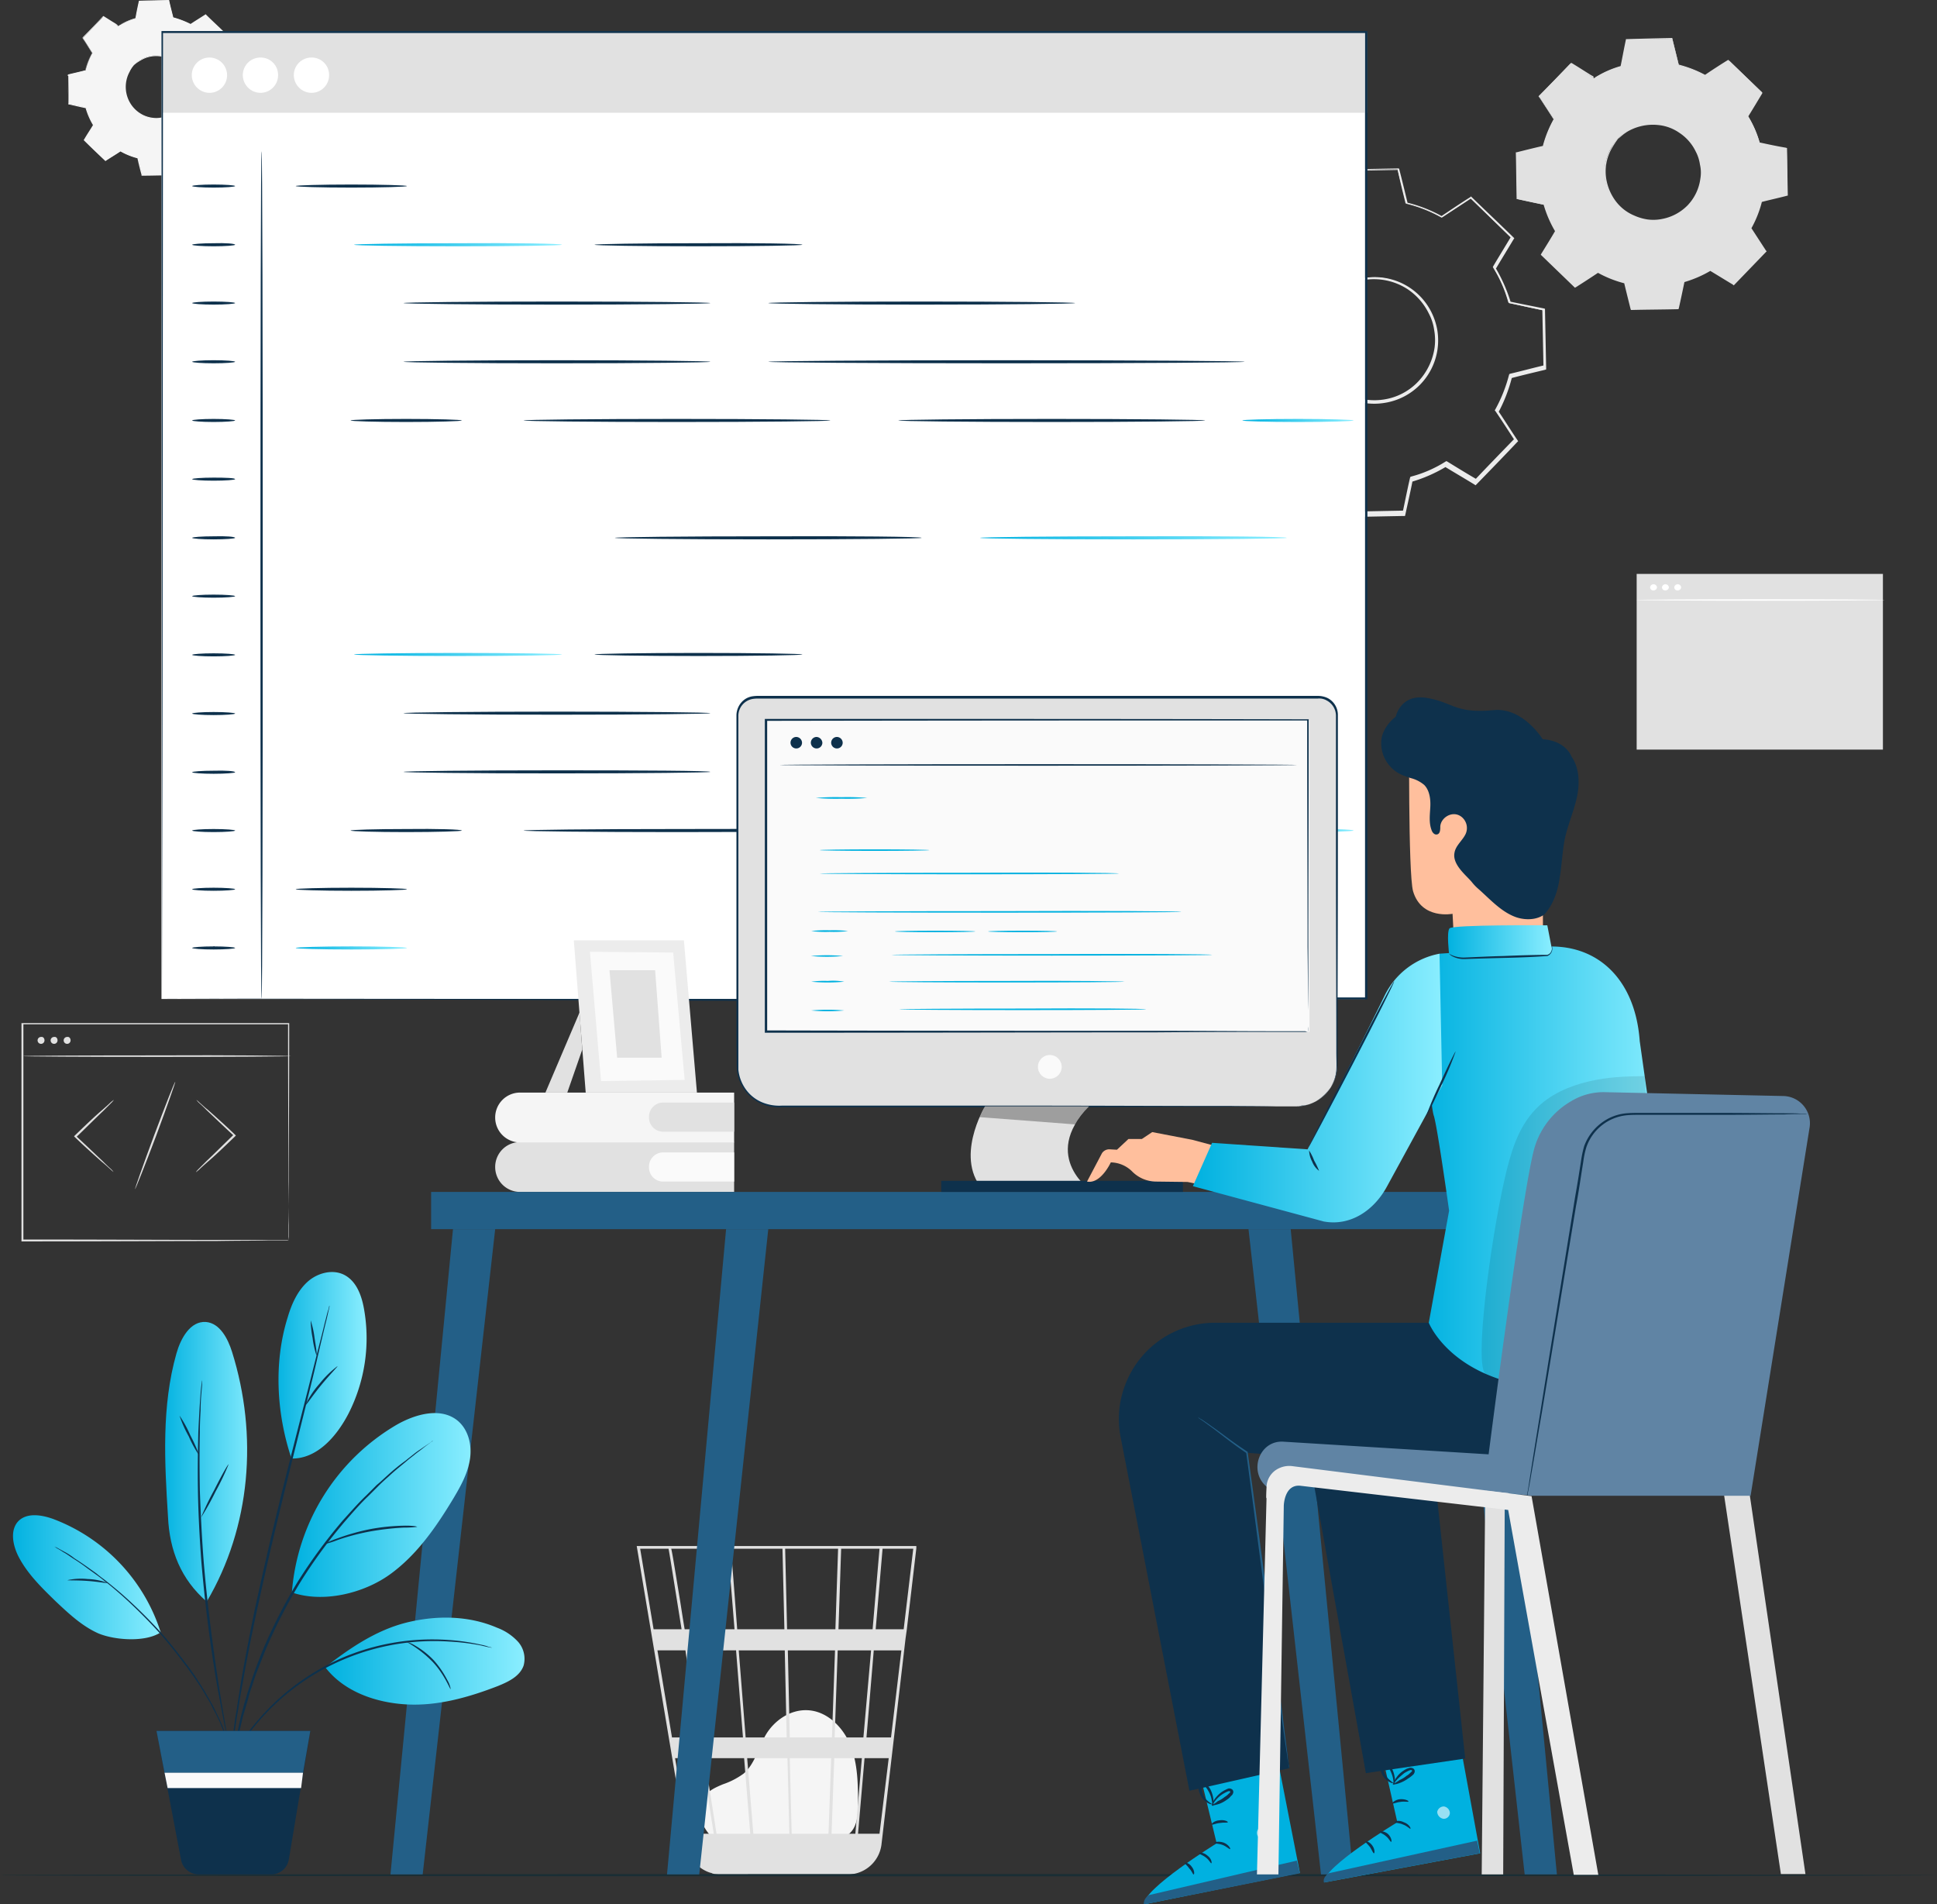 <svg id="scalability-benefits" xmlns="http://www.w3.org/2000/svg" xmlns:xlink="http://www.w3.org/1999/xlink" width="505" height="496.4" viewBox="0 0 505 496.4">
  <rect x="0" y="0" width="505" height="496.4" fill="#333333" stroke="none"/>
  <defs>
    <linearGradient id="linear-gradient" x1="-0.001" y1="0.499" x2="0.999" y2="0.499" gradientUnits="objectBoundingBox">
      <stop offset="0" stop-color="#00b1e0"/>
      <stop offset="1" stop-color="#8aeeff"/>
    </linearGradient>
    <linearGradient id="linear-gradient-2" x1="-0.002" y1="0.469" x2="0.999" y2="0.469" xlink:href="#linear-gradient"/>
    <linearGradient id="linear-gradient-3" x1="0" y1="0.458" x2="1" y2="0.458" xlink:href="#linear-gradient"/>
    <linearGradient id="linear-gradient-4" x1="-0.001" y1="0.495" x2="1" y2="0.495" xlink:href="#linear-gradient"/>
    <linearGradient id="linear-gradient-5" x1="-0.002" y1="0.522" x2="0.999" y2="0.522" xlink:href="#linear-gradient"/>
    <linearGradient id="linear-gradient-6" x1="0" y1="0.469" x2="1" y2="0.469" xlink:href="#linear-gradient"/>
    <linearGradient id="linear-gradient-7" x1="-0.001" y1="0.459" x2="1" y2="0.459" xlink:href="#linear-gradient"/>
    <linearGradient id="linear-gradient-8" x1="0" y1="0.499" x2="0.999" y2="0.499" xlink:href="#linear-gradient"/>
    <linearGradient id="linear-gradient-9" x1="0.001" y1="0.5" x2="1.002" y2="0.5" xlink:href="#linear-gradient"/>
    <linearGradient id="linear-gradient-10" x1="0.002" y1="0.497" x2="1.002" y2="0.497" xlink:href="#linear-gradient"/>
    <linearGradient id="linear-gradient-11" x1="0" y1="0.5" x2="1.001" y2="0.5" xlink:href="#linear-gradient"/>
    <linearGradient id="linear-gradient-12" x1="0.001" y1="0.498" x2="1" y2="0.498" xlink:href="#linear-gradient"/>
    <linearGradient id="linear-gradient-13" x1="0.001" y1="0.501" x2="0.998" y2="0.501" xlink:href="#linear-gradient"/>
    <linearGradient id="linear-gradient-14" x1="-0.005" y1="0.5" x2="0.999" y2="0.5" xlink:href="#linear-gradient"/>
    <linearGradient id="linear-gradient-15" x1="0.002" y1="0.499" x2="1.001" y2="0.499" xlink:href="#linear-gradient"/>
  </defs>
  <g id="Group_17162" data-name="Group 17162">
    <g id="Group_17111" data-name="Group 17111">
      <g id="Group_17086" data-name="Group 17086">
        <g id="Group_17077" data-name="Group 17077">
          <g id="Group_17076" data-name="Group 17076">
            <g id="Group_17075" data-name="Group 17075">
              <path id="Path_9076" data-name="Path 9076" d="M415.6,20.4a26.414,26.414,0,0,1,7.1-3.1l1.5-7,11.8-.2,1.7,6.9a31.611,31.611,0,0,1,7.2,2.8l6-3.9,8.5,8.2-3.7,6.1a26.414,26.414,0,0,1,3.1,7.1l7,1.5.2,11.8-6.9,1.7a31.611,31.611,0,0,1-2.8,7.2l3.9,6L452,74l-6.1-3.7a26.413,26.413,0,0,1-7.1,3.1l-1.5,7-11.8.2-1.7-6.9a31.61,31.61,0,0,1-7.2-2.8l-6,3.9-8.5-8.2,3.7-6.1a26.414,26.414,0,0,1-3.1-7.1l-7-1.5L395.4,40l6.9-1.7a31.611,31.611,0,0,1,2.8-7.2l-3.9-6,8.2-8.5,6.2,3.8Zm6.3,15.7a12.659,12.659,0,1,0,17.9-.3A12.646,12.646,0,0,0,421.9,36.1Z" fill="#e1e1e1"/>
            </g>
          </g>
        </g>
        <g id="Group_17081" data-name="Group 17081">
          <g id="Group_17080" data-name="Group 17080">
            <g id="Group_17079" data-name="Group 17079">
              <g id="Group_17078" data-name="Group 17078">
                <path id="Path_9077" data-name="Path 9077" d="M421.9,36.1a12.022,12.022,0,0,1,2.4-2.1,13.369,13.369,0,0,1,8.3-2,12.671,12.671,0,0,1,5.6,2,13.429,13.429,0,0,1,4.6,5.1,13.86,13.86,0,0,1,1.2,3.6,12.854,12.854,0,0,1-3.4,11.2,13.347,13.347,0,0,1-7.2,3.8,12.762,12.762,0,0,1-3.9.1,13.641,13.641,0,0,1-3.6-1,12.836,12.836,0,0,1-5.3-4.4,12.642,12.642,0,0,1-2.2-5.6,12.282,12.282,0,0,1,1.7-8.3,7.832,7.832,0,0,1,1.8-2.4,26.694,26.694,0,0,0-1.7,2.6,12.1,12.1,0,0,0-1.4,8.1,13.335,13.335,0,0,0,2.2,5.3,11.641,11.641,0,0,0,5.1,4.1,13.307,13.307,0,0,0,3.4,1,11.5,11.5,0,0,0,3.7-.1,12.582,12.582,0,0,0,6.8-3.6,12.4,12.4,0,0,0,3.3-6.9,9.23,9.23,0,0,0-.1-3.7,10.425,10.425,0,0,0-1.1-3.4,12.157,12.157,0,0,0-4.3-4.9,11.537,11.537,0,0,0-5.4-2,13.227,13.227,0,0,0-8.1,1.7C422.7,35.3,422,36.2,421.9,36.1Z" fill="#e1e1e1"/>
              </g>
            </g>
          </g>
        </g>
        <g id="Group_17085" data-name="Group 17085">
          <g id="Group_17084" data-name="Group 17084">
            <g id="Group_17083" data-name="Group 17083">
              <g id="Group_17082" data-name="Group 17082">
                <path id="Path_9078" data-name="Path 9078" d="M415.6,20.4a1.1,1.1,0,0,0-.4-.2c-.3-.2-.7-.4-1.2-.7-1.1-.6-2.6-1.5-4.6-2.7h.1c-2.1,2.2-4.8,5.1-8.2,8.6v-.2q1.8,2.7,3.9,6l.1.1-.1.1a30.035,30.035,0,0,0-2.8,7.1v.1h-.1c-2.2.5-4.5,1.1-6.9,1.7l.2-.3c.1,3.7.2,7.7.2,11.8l-.2-.3c2.2.4,4.6.9,7,1.4h.2l.1.2a30.621,30.621,0,0,0,3.1,7l.1.2-.1.2c-1.1,1.9-2.4,4-3.7,6.1l-.1-.4c2.7,2.6,5.6,5.4,8.5,8.2h-.4c1.9-1.2,3.9-2.6,6-3.9l.2-.1.2.1a26.307,26.307,0,0,0,7.1,2.8l.2.1.1.2c.5,2.2,1.1,4.5,1.7,6.9l-.4-.3c3.7-.1,7.8-.1,11.8-.2l-.3.3c.5-2.2,1-4.6,1.5-7v-.2l.2-.1a35.141,35.141,0,0,0,7-3h0l.2-.1.2.1c2.1,1.2,4.1,2.5,6.1,3.7l-.4.1c2.8-2.9,5.5-5.7,8.2-8.5v.4l-3.9-6-.1-.2.1-.2a26.932,26.932,0,0,0,2.8-7.1l.1-.2.2-.1c2.3-.6,4.7-1.1,6.9-1.7l-.3.3c-.1-4-.1-8-.2-11.8l.3.3c-2.4-.5-4.7-1-7-1.5h-.2l-.1-.2a27.4,27.4,0,0,0-3-7l-.1-.2.1-.2c1.3-2.1,2.5-4.1,3.7-6.1v.4c-3-2.9-5.8-5.6-8.5-8.2h.3q-3.15,2.1-6,3.9l-.1.1-.1-.1a31.675,31.675,0,0,0-7.1-2.8h-.1V17c-.6-2.5-1.2-4.8-1.7-7l.2.2c-4.6.1-8.5.1-11.8.2l.2-.1c-.6,2.8-1.1,5.1-1.5,7v.1h-.1a26.283,26.283,0,0,0-5.4,2.1c-.5.3-1,.5-1.3.7a1.375,1.375,0,0,0-.6.2,2.959,2.959,0,0,1,.4-.3c.3-.2.7-.4,1.2-.7a25.338,25.338,0,0,1,5.4-2.2l-.1.1c.4-1.9.8-4.2,1.4-7v-.1h.1c3.3-.1,7.2-.2,11.8-.3h.2v.2c.5,2.1,1.1,4.4,1.7,6.9l-.2-.2a30.6,30.6,0,0,1,7.2,2.8h-.3q2.85-1.95,6-3.9l.2-.1.2.2c2.7,2.6,5.5,5.3,8.5,8.2l.2.2-.1.2c-1.2,2-2.4,4-3.7,6.1v-.3a29.991,29.991,0,0,1,3.1,7.1l-.2-.2c2.3.5,4.6,1,7,1.4l.3.1v.3c.1,3.8.1,7.8.2,11.8V51H466c-2.3.6-4.6,1.1-6.9,1.7l.3-.3a28.527,28.527,0,0,1-2.9,7.3v-.4l3.9,6,.2.2-.2.2c-2.7,2.8-5.4,5.6-8.2,8.5l-.2.2-.2-.2c-2-1.2-4.1-2.5-6.1-3.7h.4a30.131,30.131,0,0,1-7.2,3.1l.3-.3c-.5,2.4-1,4.8-1.5,7l-.1.3h-.3c-4.1.1-8.1.1-11.8.2h-.3l-.1-.3c-.6-2.4-1.2-4.8-1.7-6.9l.3.3a29.286,29.286,0,0,1-7.3-2.9h.4q-3.15,2.1-6,3.9l-.2.1-.2-.2c-3-2.9-5.8-5.6-8.5-8.2l-.2-.2.1-.2c1.3-2.1,2.6-4.2,3.7-6.1v.3a30.132,30.132,0,0,1-3.1-7.2l.2.2c-2.4-.5-4.8-1-7-1.5h-.2v-.2c-.1-4.2-.1-8.1-.2-11.8v-.2h.2c2.4-.6,4.8-1.2,7-1.7l-.2.2a29.286,29.286,0,0,1,2.9-7.2v.2q-2.1-3.3-3.9-6l-.1-.1.1-.1c3.4-3.4,6.2-6.3,8.3-8.5l.1-.1h.1c2,1.2,3.5,2.2,4.5,2.8a8.756,8.756,0,0,0,1.2.7C415.5,20.3,415.6,20.3,415.6,20.4Z" fill="#e1e1e1"/>
              </g>
            </g>
          </g>
        </g>
      </g>
      <g id="Group_17098" data-name="Group 17098">
        <g id="Group_17089" data-name="Group 17089">
          <g id="Group_17088" data-name="Group 17088">
            <g id="Group_17087" data-name="Group 17087">
              <path id="Path_9079" data-name="Path 9079" d="M30.8,6.8a18.864,18.864,0,0,1,4.6-2L36.3.3,44,.1l1.1,4.5a18.344,18.344,0,0,1,4.6,1.8l3.9-2.5,5.5,5.3-2.4,4a18.863,18.863,0,0,1,2,4.6l4.5.9.1,7.6-4.5,1.1A18.345,18.345,0,0,1,57,32l2.5,3.9-5.3,5.5-4-2.4a18.864,18.864,0,0,1-4.6,2l-.9,4.5-7.6.1L36,41.2a18.345,18.345,0,0,1-4.6-1.8l-3.9,2.5L22,36.6l2.4-4a18.864,18.864,0,0,1-2-4.6l-4.5-.9-.1-7.6,4.5-1.1a18.345,18.345,0,0,1,1.8-4.6L21.6,9.9l5.3-5.5,3.9,2.4ZM34.9,17a8.2,8.2,0,1,0,11.6-.2A8.119,8.119,0,0,0,34.9,17Z" fill="#f5f5f5"/>
            </g>
          </g>
        </g>
        <g id="Group_17093" data-name="Group 17093">
          <g id="Group_17092" data-name="Group 17092">
            <g id="Group_17091" data-name="Group 17091">
              <g id="Group_17090" data-name="Group 17090">
                <path id="Path_9080" data-name="Path 9080" d="M34.9,17a5.289,5.289,0,0,1,1.5-1.3,8.774,8.774,0,0,1,5.4-1.3,7.178,7.178,0,0,1,3.6,1.3A7.756,7.756,0,0,1,48.3,19a6.154,6.154,0,0,1,.7,2.3,7,7,0,0,1,0,2.5,8.058,8.058,0,0,1-2.3,4.7,7.948,7.948,0,0,1-4.6,2.4,5.283,5.283,0,0,1-2.5,0,6.154,6.154,0,0,1-2.3-.7,7.927,7.927,0,0,1-3.4-2.8,8.459,8.459,0,0,1-1.4-3.6,8.236,8.236,0,0,1,1.1-5.4A5.677,5.677,0,0,1,34.9,17a7.02,7.02,0,0,0-1.1,1.7,8.218,8.218,0,0,0,.5,8.7,8.04,8.04,0,0,0,3.3,2.7,7.945,7.945,0,0,0,2.2.6,6.473,6.473,0,0,0,2.4-.1,8.543,8.543,0,0,0,4.4-2.3,7.987,7.987,0,0,0,2.2-4.5,9.638,9.638,0,0,0,0-2.4,8.083,8.083,0,0,0-.7-2.2,8.129,8.129,0,0,0-6.3-4.5,7.772,7.772,0,0,0-5.2,1.1A9.061,9.061,0,0,0,34.9,17Z" fill="#f5f5f5"/>
              </g>
            </g>
          </g>
        </g>
        <g id="Group_17097" data-name="Group 17097">
          <g id="Group_17096" data-name="Group 17096">
            <g id="Group_17095" data-name="Group 17095">
              <g id="Group_17094" data-name="Group 17094">
                <path id="Path_9081" data-name="Path 9081" d="M30.8,6.8a.774.774,0,0,1-.3-.1,2.932,2.932,0,0,0-.8-.4q-1.05-.6-3-1.8h.1c-1.4,1.4-3.1,3.3-5.3,5.5V9.9c.8,1.2,1.6,2.5,2.5,3.9V14a16.964,16.964,0,0,0-1.8,4.6v.1h-.1c-1.4.3-2.9.7-4.5,1.1l.1-.2c0,2.4.1,5,.2,7.6V27q2.1.45,4.5.9h.1V28a17.76,17.76,0,0,0,2,4.5l.1.1-.1.1c-.7,1.2-1.6,2.6-2.4,4v-.3c1.7,1.7,3.6,3.5,5.5,5.3h-.3c1.2-.8,2.5-1.7,3.9-2.5l.1-.1.1.1A15.772,15.772,0,0,0,36,41h.1v.1c.3,1.4.7,2.9,1.1,4.5l-.2-.2c2.4,0,5-.1,7.6-.1l-.2.2c.3-1.4.6-3,.9-4.5v-.1h.1a16.336,16.336,0,0,0,4.5-2h0l.1-.1.1.1c1.3.8,2.6,1.6,4,2.4h-.3c1.8-1.9,3.6-3.7,5.3-5.5v.3c-.9-1.3-1.7-2.6-2.5-3.9l-.1-.1.1-.1a19.964,19.964,0,0,0,1.8-4.6v-.1h.1c1.5-.4,3-.7,4.5-1.1l-.2.2c0-2.6-.1-5.2-.1-7.6l.2.2-4.5-.9h-.1V18a18.177,18.177,0,0,0-2-4.5l-.1-.1.1-.1q1.2-2.1,2.4-3.9v.2C56.8,7.7,54.9,6,53.2,4.3h.2C52.3,5,51,5.8,49.8,6.6l-.1.1h-.1A17.542,17.542,0,0,0,45,4.9h-.1V4.8c-.4-1.6-.8-3.1-1.1-4.5H44c-3,0-5.5.1-7.6.1l.1-.1c-.4,1.8-.7,3.3-1,4.5h0A35.7,35.7,0,0,0,32,6.1l-.8.4c-.3.3-.4.3-.4.3a1.238,1.238,0,0,1,.3-.2c.2-.1.4-.3.8-.5a19.078,19.078,0,0,1,3.5-1.4l-.1.1q.3-1.8.9-4.5V.2h.1C38.5.1,41,.1,44,0h.1V.1c.3,1.4.7,2.9,1.1,4.5l-.1-.1a25.029,25.029,0,0,1,4.7,1.8h-.2c1.2-.8,2.5-1.6,3.9-2.5l.1-.1.1.1c1.7,1.7,3.6,3.4,5.5,5.3l.1.1-.1.1c-.8,1.3-1.6,2.6-2.4,4v-.2a18.863,18.863,0,0,1,2,4.6l-.2-.1,4.5.9h.2v.2c0,2.5.1,5,.1,7.6v.2h-.2c-1.5.4-3,.7-4.5,1.1l.2-.2a20.7,20.7,0,0,1-1.8,4.7v-.2c.8,1.3,1.7,2.6,2.5,3.9l.1.2-.1.1c-1.7,1.8-3.5,3.6-5.3,5.5l-.1.1-.2-.1c-1.3-.8-2.6-1.6-4-2.4h.2a18.36,18.36,0,0,1-4.6,2l.2-.2q-.45,2.4-.9,4.5v.2h-.2c-2.6,0-5.2.1-7.6.1h-.2v-.2c-.4-1.5-.8-3.1-1.1-4.5l.2.2a17.81,17.81,0,0,1-4.7-1.9h.2c-1.3.9-2.7,1.7-3.9,2.5l-.1.1-.1-.1c-1.9-1.8-3.8-3.6-5.5-5.3l-.1-.1.1-.1c.8-1.4,1.7-2.7,2.4-3.9v.2a18.36,18.36,0,0,1-2-4.6l.1.1c-1.6-.3-3.1-.7-4.5-1h-.1v-.1c0-2.7-.1-5.2-.1-7.6v-.1h.1c1.6-.4,3.1-.7,4.5-1.1l-.1.1a17.81,17.81,0,0,1,1.9-4.7v.1c-.9-1.4-1.8-2.7-2.5-3.9l-.1-.1.1-.1c2.2-2.2,4-4.1,5.3-5.5H27c1.3.8,2.2,1.4,2.9,1.8a6.818,6.818,0,0,1,.7.5A1.238,1.238,0,0,0,30.8,6.8Z" fill="#f5f5f5"/>
              </g>
            </g>
          </g>
        </g>
      </g>
      <g id="Group_17110" data-name="Group 17110">
        <g id="Group_17101" data-name="Group 17101">
          <g id="Group_17100" data-name="Group 17100">
            <g id="Group_17099" data-name="Group 17099">
              <path id="Path_9082" data-name="Path 9082" d="M351,134.1h0l-2.2-8.9a35.993,35.993,0,0,1-9.1-3.6l-7.6,5h0l-10.9-10.5h0l4.7-7.8a36.076,36.076,0,0,1-3.9-9l-8.9-1.9h0l-.3-15.1h0l8.8-2.2a35.992,35.992,0,0,1,3.6-9.1l-5-7.6h0l10.5-10.9h0l7.8,4.7a36.076,36.076,0,0,1,9-3.9l1.9-8.9h0l15.1-.3h0l2.2,8.8a35.993,35.993,0,0,1,9.1,3.6l7.6-5h0L394.3,62h0l-4.7,7.8a36.076,36.076,0,0,1,3.9,9l8.9,1.9h0l.3,15.1h0L393.9,98a35.992,35.992,0,0,1-3.6,9.1l5,7.6h0l-10.5,10.9h0L377,121a36.076,36.076,0,0,1-9,3.9l-1.9,8.9h0Zm-11.3-12.5h0a38.241,38.241,0,0,0,9.2,3.6h0l2.2,8.8,15-.3,1.9-8.9h0a36.076,36.076,0,0,0,9-3.9h0l7.8,4.7,10.4-10.8-5-7.6h0a37.53,37.53,0,0,0,3.6-9.1h0l8.8-2.2-.3-15L393.4,79h0a36.077,36.077,0,0,0-3.9-9h0l4.7-7.8L383.4,51.7l-7.6,5h0a36.689,36.689,0,0,0-9.2-3.6h0l-2.2-8.8-15,.3-1.9,8.9h0a36.076,36.076,0,0,0-9,3.9h0l-7.8-4.7L320.3,63.5l5,7.6h0a39.2,39.2,0,0,0-3.6,9.1h0l-8.8,2.2.3,15,8.9,1.9h0a36.077,36.077,0,0,0,3.9,9h0l-4.7,7.8,10.8,10.5Zm18.5-16.8a16.251,16.251,0,0,1-11.7-27.5,16.411,16.411,0,0,1,11.4-5h.3a16.136,16.136,0,0,1,11.3,4.6,16.254,16.254,0,0,1-10.9,28A.756.756,0,0,0,358.2,104.8ZM346.6,77.4h0a16.239,16.239,0,0,0,.4,22.9,16.063,16.063,0,0,0,11.2,4.5h.3a16.079,16.079,0,0,0,11.3-4.9,15.915,15.915,0,0,0,4.5-11.5,16.044,16.044,0,0,0-16.1-15.8h-.3a15.2,15.2,0,0,0-11.3,4.8Z" fill="#e1e1e1"/>
            </g>
          </g>
        </g>
        <g id="Group_17105" data-name="Group 17105">
          <g id="Group_17104" data-name="Group 17104">
            <g id="Group_17103" data-name="Group 17103">
              <g id="Group_17102" data-name="Group 17102">
                <path id="Path_9083" data-name="Path 9083" d="M346.6,77.4a10.578,10.578,0,0,1,3-2.6,16.5,16.5,0,0,1,23.6,6.6,17.021,17.021,0,0,1,1.5,4.5,16.7,16.7,0,0,1,.1,5A16.477,16.477,0,0,1,361.1,105a16.832,16.832,0,0,1-5,.1,14.321,14.321,0,0,1-4.6-1.3A16.572,16.572,0,0,1,342,91.1a15.9,15.9,0,0,1,2.1-10.6,9.423,9.423,0,0,1,2.5-3.1c.1.1-1,1.1-2.2,3.3a16.527,16.527,0,0,0-1.8,10.4,15.534,15.534,0,0,0,2.8,6.7,15.366,15.366,0,0,0,6.5,5.2,16.162,16.162,0,0,0,9.1,1.1,15.469,15.469,0,0,0,8.7-4.6,16.248,16.248,0,0,0,4.3-8.8,14.765,14.765,0,0,0-.1-4.7,12.787,12.787,0,0,0-1.4-4.3,16.153,16.153,0,0,0-5.5-6.3,16.029,16.029,0,0,0-17.1-.3A15.547,15.547,0,0,0,346.6,77.4Z" fill="#ececec"/>
              </g>
            </g>
          </g>
        </g>
        <g id="Group_17109" data-name="Group 17109">
          <g id="Group_17108" data-name="Group 17108">
            <g id="Group_17107" data-name="Group 17107">
              <g id="Group_17106" data-name="Group 17106">
                <path id="Path_9084" data-name="Path 9084" d="M338.5,57.2a5.193,5.193,0,0,1-.5-.3,14.678,14.678,0,0,1-1.5-.9c-1.4-.8-3.3-2-5.9-3.5h.2c-2.7,2.8-6.2,6.5-10.4,10.9v-.3c1.5,2.3,3.2,4.9,5,7.6l.1.1-.1.1a35.163,35.163,0,0,0-3.5,9.1v.2h-.2c-2.8.7-5.7,1.4-8.9,2.2l.3-.3c.1,4.8.2,9.8.3,15.1l-.3-.4c2.8.6,5.8,1.2,8.9,1.8h.2l.1.2a34.5,34.5,0,0,0,3.9,8.9l.1.2-.1.2c-1.5,2.4-3.1,5.1-4.7,7.8l-.1-.5c3.4,3.3,7.1,6.8,10.9,10.5l-.5-.1c2.4-1.6,5-3.3,7.6-5l.2-.1.2.1a37.628,37.628,0,0,0,9,3.6l.3.1.1.3c.7,2.8,1.4,5.8,2.2,8.9l-.4-.3c4.8-.1,9.9-.2,15.1-.3l-.4.4c.6-2.8,1.2-5.9,1.9-8.9l.1-.3.3-.1a31.771,31.771,0,0,0,8.9-3.9h0l.2-.1.2.1c2.6,1.6,5.2,3.2,7.8,4.7l-.6.1c3.5-3.7,7-7.3,10.5-10.9l-.1.6c-1.7-2.6-3.3-5.1-5-7.6l-.2-.2.1-.2a38.484,38.484,0,0,0,3.6-9l.1-.3.3-.1c3-.7,5.9-1.5,8.9-2.2l-.3.4c-.1-5.2-.2-10.2-.3-15.1l.3.4c-3-.6-6-1.3-8.9-1.9l-.2-.1-.1-.2a33.89,33.89,0,0,0-3.9-8.9l-.1-.2.1-.2c1.6-2.7,3.2-5.3,4.7-7.8l.1.5q-5.7-5.55-10.8-10.5h.4c-2.7,1.8-5.2,3.4-7.6,5l-.2.1-.2-.1a34.478,34.478,0,0,0-9.1-3.6h-.2v-.2c-.8-3.2-1.5-6.1-2.1-8.9l.3.2c-5.8.1-10.8.1-15.1.2l.2-.2c-.8,3.6-1.4,6.5-1.9,8.9v.1h-.1a33.937,33.937,0,0,0-6.9,2.7c-.7.4-1.2.6-1.6.8-.5.6-.7.7-.7.6a5.193,5.193,0,0,0,.5-.3c.3-.2.9-.5,1.6-.9a30.823,30.823,0,0,1,6.9-2.8l-.1.1c.5-2.4,1.1-5.4,1.8-8.9v-.2h.2c4.3-.1,9.2-.2,15.1-.3h.2l.1.2c.7,2.7,1.4,5.6,2.2,8.9l-.2-.2a36.483,36.483,0,0,1,9.2,3.6h-.3c2.4-1.6,4.9-3.3,7.6-5l.2-.2.2.2c3.4,3.3,7.1,6.8,10.9,10.5l.2.2-.2.3c-1.5,2.5-3.1,5.1-4.7,7.8v-.4a41.227,41.227,0,0,1,4,9.1l-.3-.3c2.9.6,5.9,1.2,8.9,1.8l.3.1v.3c.1,4.9.2,9.9.3,15.1v.4l-.3.1c-2.9.7-5.9,1.4-8.9,2.2l.3-.3a40.663,40.663,0,0,1-3.6,9.3v-.5c1.7,2.5,3.3,5.1,5,7.6l.2.3-.3.3c-3.4,3.6-6.9,7.2-10.5,10.9l-.3.3-.3-.2c-2.6-1.6-5.2-3.1-7.8-4.7h.5a38.26,38.26,0,0,1-9.1,4l.3-.4c-.6,3.1-1.3,6.1-1.9,8.9l-.1.4h-.4c-5.2.1-10.3.2-15.1.3h-.4l-.1-.4c-.7-3.1-1.5-6.1-2.2-8.9l.3.3a34.768,34.768,0,0,1-9.3-3.7h.5c-2.6,1.7-5.3,3.4-7.6,5l-.3.2-.2-.2c-3.8-3.6-7.4-7.2-10.8-10.5l-.2-.2.2-.3c1.7-2.7,3.3-5.4,4.7-7.8v.4a37.254,37.254,0,0,1-3.9-9.1l.3.3c-3.1-.7-6.2-1.3-8.9-1.9l-.3-.1v-.3c-.1-5.3-.2-10.3-.2-15.1v-.3l.3-.1c3.1-.8,6.1-1.5,8.9-2.1l-.2.2a36.133,36.133,0,0,1,3.7-9.2v.3c-1.8-2.8-3.5-5.3-5-7.6l-.1-.2.1-.1q6.45-6.6,10.5-10.8l.1-.1.1.1c2.5,1.6,4.4,2.7,5.7,3.6a14.678,14.678,0,0,0,1.5.9C338.4,57.1,338.5,57.2,338.5,57.2Z" fill="#ececec"/>
              </g>
            </g>
          </g>
        </g>
      </g>
    </g>
    <g id="Group_17130" data-name="Group 17130">
      <g id="Group_17114" data-name="Group 17114">
        <g id="Group_17113" data-name="Group 17113">
          <g id="Group_17112" data-name="Group 17112">
            <rect id="Rectangle_1321" data-name="Rectangle 1321" width="64.2" height="45.8" transform="translate(426.7 149.6)" fill="#e1e1e1"/>
          </g>
        </g>
      </g>
      <g id="Group_17129" data-name="Group 17129">
        <g id="Group_17118" data-name="Group 17118">
          <g id="Group_17117" data-name="Group 17117">
            <g id="Group_17116" data-name="Group 17116">
              <g id="Group_17115" data-name="Group 17115">
                <path id="Path_9085" data-name="Path 9085" d="M491.4,156.4c0,.1-14.5.2-32.4.2s-32.4-.1-32.4-.2,14.5-.2,32.4-.2C477,156.2,491.4,156.3,491.4,156.4Z" fill="#fff"/>
              </g>
            </g>
          </g>
        </g>
        <g id="Group_17128" data-name="Group 17128">
          <g id="Group_17121" data-name="Group 17121">
            <g id="Group_17120" data-name="Group 17120">
              <g id="Group_17119" data-name="Group 17119">
                <path id="Path_9086" data-name="Path 9086" d="M432,153.1a.882.882,0,0,1-.9.8.817.817,0,0,1-.9-.8.906.906,0,0,1,1.8,0Z" fill="#fff"/>
              </g>
            </g>
          </g>
          <g id="Group_17124" data-name="Group 17124">
            <g id="Group_17123" data-name="Group 17123">
              <g id="Group_17122" data-name="Group 17122">
                <path id="Path_9087" data-name="Path 9087" d="M435.1,153.1a.882.882,0,0,1-.9.8.817.817,0,0,1-.9-.8.906.906,0,0,1,1.8,0Z" fill="#fff"/>
              </g>
            </g>
          </g>
          <g id="Group_17127" data-name="Group 17127">
            <g id="Group_17126" data-name="Group 17126">
              <g id="Group_17125" data-name="Group 17125">
                <path id="Path_9088" data-name="Path 9088" d="M438.3,153.1a.882.882,0,0,1-.9.8.817.817,0,0,1-.9-.8.906.906,0,0,1,1.8,0Z" fill="#fff"/>
              </g>
            </g>
          </g>
        </g>
      </g>
    </g>
    <g id="Group_17161" data-name="Group 17161">
      <g id="Group_17134" data-name="Group 17134">
        <g id="Group_17133" data-name="Group 17133">
          <g id="Group_17132" data-name="Group 17132">
            <g id="Group_17131" data-name="Group 17131">
              <path id="Path_9089" data-name="Path 9089" d="M51.1,305.5a6.039,6.039,0,0,1,.7-.8l2.1-2.1c1.8-1.7,4.2-4.1,7-6.8l.1-.1v.4c-2.8-2.6-5.2-4.9-7-6.6-.8-.8-1.5-1.5-2.1-2a6.039,6.039,0,0,1-.7-.8,6.039,6.039,0,0,1,.8.7c.6.5,1.3,1.2,2.2,1.9,1.8,1.6,4.4,3.9,7.1,6.5l.2.2-.2.2-.1.1c-2.7,2.6-5.2,5-7.1,6.6-.9.8-1.6,1.4-2.2,2C51.4,305.3,51.1,305.6,51.1,305.5Z" fill="#e1e1e1"/>
            </g>
          </g>
        </g>
      </g>
      <g id="Group_17138" data-name="Group 17138">
        <g id="Group_17137" data-name="Group 17137">
          <g id="Group_17136" data-name="Group 17136">
            <g id="Group_17135" data-name="Group 17135">
              <path id="Path_9090" data-name="Path 9090" d="M29.7,286.7a6.039,6.039,0,0,1-.7.8l-2.1,2.1c-1.8,1.7-4.2,4.1-7,6.8l-.1.1v-.4c2.8,2.6,5.2,4.9,7,6.6.8.8,1.5,1.5,2.1,2a6.039,6.039,0,0,1,.7.8,6.039,6.039,0,0,1-.8-.7c-.6-.5-1.3-1.2-2.2-1.9-1.8-1.6-4.4-3.9-7.1-6.5l-.2-.2.2-.2.1-.1c2.7-2.6,5.2-5,7.1-6.6.9-.8,1.6-1.4,2.2-2C29.4,286.9,29.7,286.7,29.7,286.7Z" fill="#e1e1e1"/>
            </g>
          </g>
        </g>
      </g>
      <g id="Group_17142" data-name="Group 17142">
        <g id="Group_17141" data-name="Group 17141">
          <g id="Group_17140" data-name="Group 17140">
            <g id="Group_17139" data-name="Group 17139">
              <path id="Path_9091" data-name="Path 9091" d="M35.2,310c-.1,0,2.1-6.3,5-14.1,2.9-7.7,5.3-13.9,5.5-13.9.1,0-2.1,6.3-5,14.1C37.8,303.8,35.3,310,35.2,310Z" fill="#e1e1e1"/>
            </g>
          </g>
        </g>
      </g>
      <g id="Group_17146" data-name="Group 17146">
        <g id="Group_17145" data-name="Group 17145">
          <g id="Group_17144" data-name="Group 17144">
            <g id="Group_17143" data-name="Group 17143">
              <path id="Path_9092" data-name="Path 9092" d="M75.3,323.4v-4.1c0-2.7,0-6.5-.1-11.5,0-9.9-.1-24-.1-41l.2.2H5.9l.2-.2v56.5l-.2-.2c20.6,0,37.9.1,50.1.1,6.1,0,10.9,0,14.2.1H75a.774.774,0,0,0,.3.1h-5c-3.3,0-8.1,0-14.2.1-12.2,0-29.6.1-50.3.1H5.6V266.7H75.4v.2c0,17.1-.1,31.2-.1,41.1,0,4.9,0,8.8-.1,11.4v3A8.153,8.153,0,0,1,75.3,323.4Z" fill="#e1e1e1"/>
            </g>
          </g>
        </g>
      </g>
      <g id="Group_17150" data-name="Group 17150">
        <g id="Group_17149" data-name="Group 17149">
          <g id="Group_17148" data-name="Group 17148">
            <g id="Group_17147" data-name="Group 17147">
              <path id="Path_9093" data-name="Path 9093" d="M75.9,275.3c0,.1-15.7.2-35,.2s-35-.1-35-.2,15.7-.2,35-.2C60.2,275,75.9,275.2,75.9,275.3Z" fill="#e1e1e1"/>
            </g>
          </g>
        </g>
      </g>
      <g id="Group_17160" data-name="Group 17160">
        <g id="Group_17153" data-name="Group 17153">
          <g id="Group_17152" data-name="Group 17152">
            <g id="Group_17151" data-name="Group 17151">
              <path id="Path_9094" data-name="Path 9094" d="M11.6,271.2a.9.9,0,1,1-.9-.9C11.2,270.2,11.6,270.6,11.6,271.2Z" fill="#e1e1e1"/>
            </g>
          </g>
        </g>
        <g id="Group_17156" data-name="Group 17156">
          <g id="Group_17155" data-name="Group 17155">
            <g id="Group_17154" data-name="Group 17154">
              <path id="Path_9095" data-name="Path 9095" d="M15,271.2a.9.9,0,1,1-.9-.9C14.6,270.2,15,270.6,15,271.2Z" fill="#e1e1e1"/>
            </g>
          </g>
        </g>
        <g id="Group_17159" data-name="Group 17159">
          <g id="Group_17158" data-name="Group 17158">
            <g id="Group_17157" data-name="Group 17157">
              <path id="Path_9096" data-name="Path 9096" d="M18.4,271.2a.9.9,0,1,1-.9-.9C18,270.2,18.4,270.6,18.4,271.2Z" fill="#e1e1e1"/>
            </g>
          </g>
        </g>
      </g>
    </g>
  </g>
  <g id="Group_17298" data-name="Group 17298">
    <path id="Path_9097" data-name="Path 9097" d="M42.1,8.8H355.9V260.4H216.2v25.9l-22.9-25.9H42.1Z" fill="#fff"/>
    <g id="Group_17167" data-name="Group 17167">
      <g id="Group_17163" data-name="Group 17163">
        <rect id="Rectangle_1322" data-name="Rectangle 1322" width="314.1" height="21.2" transform="translate(42.3 8.2)" fill="#e1e1e1"/>
      </g>
      <g id="Group_17164" data-name="Group 17164">
        <path id="Path_9098" data-name="Path 9098" d="M59.2,19.6a4.588,4.588,0,0,1-4.6,4.6A4.653,4.653,0,0,1,50,19.6a4.6,4.6,0,1,1,9.2,0Z" fill="#fff"/>
      </g>
      <g id="Group_17165" data-name="Group 17165">
        <path id="Path_9099" data-name="Path 9099" d="M72.5,19.6a4.588,4.588,0,0,1-4.6,4.6,4.653,4.653,0,0,1-4.6-4.6A4.588,4.588,0,0,1,67.9,15,4.525,4.525,0,0,1,72.5,19.6Z" fill="#fff"/>
      </g>
      <g id="Group_17166" data-name="Group 17166">
        <path id="Path_9100" data-name="Path 9100" d="M85.8,19.6a4.588,4.588,0,0,1-4.6,4.6,4.653,4.653,0,0,1-4.6-4.6A4.588,4.588,0,0,1,81.2,15,4.525,4.525,0,0,1,85.8,19.6Z" fill="#fff"/>
      </g>
    </g>
    <g id="Group_17170" data-name="Group 17170">
      <g id="Group_17169" data-name="Group 17169">
        <g id="Group_17168" data-name="Group 17168">
          <path id="Path_9101" data-name="Path 9101" d="M42.3,260.3c0-1.9.1-75.2.2-251.9l-.2.2H356.2l-.3-.3V260.2l.2-.2h-140v25.8l.3-.1c-8.2-9-15.7-17.3-22.9-25.2l-.1-.1h-.1c-94.8,0-149.7-.1-151-.1,1.3,0,56.2.2,151.3.6l-.1-.1c7.2,7.9,14.7,16.2,22.9,25.2l.3.4V260.3l-.2.2h140V8.1H42.1v.2C42.2,185,42.3,258.3,42.3,260.3Z" fill="#0e314c"/>
        </g>
      </g>
    </g>
    <g id="Group_17297" data-name="Group 17297">
      <g id="Group_17173" data-name="Group 17173">
        <g id="Group_17172" data-name="Group 17172">
          <g id="Group_17171" data-name="Group 17171">
            <path id="Path_9102" data-name="Path 9102" d="M68.2,260.4c-.2,0-.3-49.5-.3-110.5,0-61.1.1-110.5.3-110.5s.3,49.5.3,110.5S68.4,260.4,68.2,260.4Z" fill="#0e314c"/>
          </g>
        </g>
      </g>
      <g id="Group_17176" data-name="Group 17176">
        <g id="Group_17175" data-name="Group 17175">
          <g id="Group_17174" data-name="Group 17174">
            <path id="Path_9103" data-name="Path 9103" d="M61.3,48.5c0,.2-2.5.4-5.6.4s-5.6-.2-5.6-.4,2.5-.4,5.6-.4S61.3,48.3,61.3,48.5Z" fill="#0e314c"/>
          </g>
        </g>
      </g>
      <g id="Group_17179" data-name="Group 17179">
        <g id="Group_17178" data-name="Group 17178">
          <g id="Group_17177" data-name="Group 17177">
            <path id="Path_9104" data-name="Path 9104" d="M61.3,63.8c0,.2-2.5.4-5.6.4s-5.6-.2-5.6-.4,2.5-.4,5.6-.4C58.8,63.3,61.3,63.5,61.3,63.8Z" fill="#0e314c"/>
          </g>
        </g>
      </g>
      <g id="Group_17182" data-name="Group 17182">
        <g id="Group_17181" data-name="Group 17181">
          <g id="Group_17180" data-name="Group 17180">
            <path id="Path_9105" data-name="Path 9105" d="M61.3,79c0,.2-2.5.4-5.6.4s-5.6-.2-5.6-.4,2.5-.4,5.6-.4S61.3,78.8,61.3,79Z" fill="#0e314c"/>
          </g>
        </g>
      </g>
      <g id="Group_17185" data-name="Group 17185">
        <g id="Group_17184" data-name="Group 17184">
          <g id="Group_17183" data-name="Group 17183">
            <path id="Path_9106" data-name="Path 9106" d="M61.3,94.3c0,.2-2.5.4-5.6.4s-5.6-.2-5.6-.4,2.5-.4,5.6-.4S61.3,94.1,61.3,94.3Z" fill="#0e314c"/>
          </g>
        </g>
      </g>
      <g id="Group_17188" data-name="Group 17188">
        <g id="Group_17187" data-name="Group 17187">
          <g id="Group_17186" data-name="Group 17186">
            <path id="Path_9107" data-name="Path 9107" d="M61.3,109.6c0,.2-2.5.4-5.6.4s-5.6-.2-5.6-.4,2.5-.4,5.6-.4S61.3,109.4,61.3,109.6Z" fill="#0e314c"/>
          </g>
        </g>
      </g>
      <g id="Group_17191" data-name="Group 17191">
        <g id="Group_17190" data-name="Group 17190">
          <g id="Group_17189" data-name="Group 17189">
            <path id="Path_9108" data-name="Path 9108" d="M61.3,124.9c0,.2-2.5.4-5.6.4s-5.6-.2-5.6-.4,2.5-.4,5.6-.4S61.3,124.6,61.3,124.9Z" fill="#0e314c"/>
          </g>
        </g>
      </g>
      <g id="Group_17194" data-name="Group 17194">
        <g id="Group_17193" data-name="Group 17193">
          <g id="Group_17192" data-name="Group 17192">
            <path id="Path_9109" data-name="Path 9109" d="M61.3,140.2c0,.2-2.5.4-5.6.4s-5.6-.2-5.6-.4,2.5-.4,5.6-.4C58.8,139.7,61.3,139.9,61.3,140.2Z" fill="#0e314c"/>
          </g>
        </g>
      </g>
      <g id="Group_17197" data-name="Group 17197">
        <g id="Group_17196" data-name="Group 17196">
          <g id="Group_17195" data-name="Group 17195">
            <path id="Path_9110" data-name="Path 9110" d="M61.3,155.4c0,.2-2.5.4-5.6.4s-5.6-.2-5.6-.4,2.5-.4,5.6-.4S61.3,155.2,61.3,155.4Z" fill="#0e314c"/>
          </g>
        </g>
      </g>
      <g id="Group_17200" data-name="Group 17200">
        <g id="Group_17199" data-name="Group 17199">
          <g id="Group_17198" data-name="Group 17198">
            <path id="Path_9111" data-name="Path 9111" d="M61.3,170.7c0,.2-2.5.4-5.6.4s-5.6-.2-5.6-.4,2.5-.4,5.6-.4S61.3,170.5,61.3,170.7Z" fill="#0e314c"/>
          </g>
        </g>
      </g>
      <g id="Group_17203" data-name="Group 17203">
        <g id="Group_17202" data-name="Group 17202">
          <g id="Group_17201" data-name="Group 17201">
            <path id="Path_9112" data-name="Path 9112" d="M61.3,186c0,.2-2.5.4-5.6.4s-5.6-.2-5.6-.4,2.5-.4,5.6-.4S61.3,185.8,61.3,186Z" fill="#0e314c"/>
          </g>
        </g>
      </g>
      <g id="Group_17206" data-name="Group 17206">
        <g id="Group_17205" data-name="Group 17205">
          <g id="Group_17204" data-name="Group 17204">
            <path id="Path_9113" data-name="Path 9113" d="M61.3,201.3c0,.2-2.5.4-5.6.4s-5.6-.2-5.6-.4,2.5-.4,5.6-.4C58.8,200.8,61.3,201,61.3,201.3Z" fill="#0e314c"/>
          </g>
        </g>
      </g>
      <g id="Group_17209" data-name="Group 17209">
        <g id="Group_17208" data-name="Group 17208">
          <g id="Group_17207" data-name="Group 17207">
            <path id="Path_9114" data-name="Path 9114" d="M61.3,216.5c0,.2-2.5.4-5.6.4s-5.6-.2-5.6-.4,2.5-.4,5.6-.4S61.3,216.3,61.3,216.5Z" fill="#0e314c"/>
          </g>
        </g>
      </g>
      <g id="Group_17212" data-name="Group 17212">
        <g id="Group_17211" data-name="Group 17211">
          <g id="Group_17210" data-name="Group 17210">
            <path id="Path_9115" data-name="Path 9115" d="M61.3,231.8c0,.2-2.5.4-5.6.4s-5.6-.2-5.6-.4,2.5-.4,5.6-.4S61.3,231.6,61.3,231.8Z" fill="#0e314c"/>
          </g>
        </g>
      </g>
      <g id="Group_17215" data-name="Group 17215">
        <g id="Group_17214" data-name="Group 17214">
          <g id="Group_17213" data-name="Group 17213">
            <path id="Path_9116" data-name="Path 9116" d="M61.3,247.1c0,.2-2.5.4-5.6.4s-5.6-.2-5.6-.4,2.5-.4,5.6-.4S61.3,246.9,61.3,247.1Z" fill="#0e314c"/>
          </g>
        </g>
      </g>
      <g id="Group_17218" data-name="Group 17218">
        <g id="Group_17217" data-name="Group 17217">
          <g id="Group_17216" data-name="Group 17216">
            <path id="Path_9117" data-name="Path 9117" d="M106.1,247.1c0,.2-6.5.4-14.5.4s-14.5-.2-14.5-.4,6.5-.4,14.5-.4S106.1,246.9,106.1,247.1Z" fill="url(#linear-gradient)"/>
          </g>
        </g>
      </g>
      <g id="Group_17221" data-name="Group 17221">
        <g id="Group_17220" data-name="Group 17220">
          <g id="Group_17219" data-name="Group 17219">
            <path id="Path_9118" data-name="Path 9118" d="M146.5,63.8c0,.2-12.1.4-27.1.4s-27.1-.2-27.1-.4,12.1-.4,27.1-.4C134.3,63.3,146.5,63.5,146.5,63.8Z" fill="url(#linear-gradient-2)"/>
          </g>
        </g>
      </g>
      <g id="Group_17224" data-name="Group 17224">
        <g id="Group_17223" data-name="Group 17223">
          <g id="Group_17222" data-name="Group 17222">
            <path id="Path_9119" data-name="Path 9119" d="M209.2,63.8c0,.2-12.1.4-27.1.4S155,64,155,63.8s12.1-.4,27.1-.4C197.1,63.3,209.2,63.5,209.2,63.8Z" fill="#0e314c"/>
          </g>
        </g>
      </g>
      <g id="Group_17227" data-name="Group 17227">
        <g id="Group_17226" data-name="Group 17226">
          <g id="Group_17225" data-name="Group 17225">
            <path id="Path_9120" data-name="Path 9120" d="M185.2,79c0,.2-17.9.4-40,.4s-40-.2-40-.4,17.9-.4,40-.4S185.2,78.8,185.2,79Z" fill="#0e314c"/>
          </g>
        </g>
      </g>
      <g id="Group_17230" data-name="Group 17230">
        <g id="Group_17229" data-name="Group 17229">
          <g id="Group_17228" data-name="Group 17228">
            <path id="Path_9121" data-name="Path 9121" d="M185.2,94.3c0,.2-17.9.4-40,.4s-40-.2-40-.4,17.9-.4,40-.4S185.2,94.1,185.2,94.3Z" fill="#0e314c"/>
          </g>
        </g>
      </g>
      <g id="Group_17233" data-name="Group 17233">
        <g id="Group_17232" data-name="Group 17232">
          <g id="Group_17231" data-name="Group 17231">
            <path id="Path_9122" data-name="Path 9122" d="M240.3,140.2c0,.2-17.9.4-40,.4s-40-.2-40-.4,17.9-.4,40-.4C222.4,139.7,240.3,139.9,240.3,140.2Z" fill="#0e314c"/>
          </g>
        </g>
      </g>
      <g id="Group_17236" data-name="Group 17236">
        <g id="Group_17235" data-name="Group 17235">
          <g id="Group_17234" data-name="Group 17234">
            <path id="Path_9123" data-name="Path 9123" d="M216.5,109.6c0,.2-17.9.4-40,.4s-40-.2-40-.4,17.9-.4,40-.4S216.5,109.4,216.5,109.6Z" fill="#0e314c"/>
          </g>
        </g>
      </g>
      <g id="Group_17239" data-name="Group 17239">
        <g id="Group_17238" data-name="Group 17238">
          <g id="Group_17237" data-name="Group 17237">
            <path id="Path_9124" data-name="Path 9124" d="M314.2,109.6c0,.2-17.9.4-40,.4s-40-.2-40-.4,17.9-.4,40-.4S314.2,109.4,314.2,109.6Z" fill="#0e314c"/>
          </g>
        </g>
      </g>
      <g id="Group_17242" data-name="Group 17242">
        <g id="Group_17241" data-name="Group 17241">
          <g id="Group_17240" data-name="Group 17240">
            <path id="Path_9125" data-name="Path 9125" d="M280.3,79c0,.2-17.9.4-40,.4s-40-.2-40-.4,17.9-.4,40-.4S280.3,78.8,280.3,79Z" fill="#0e314c"/>
          </g>
        </g>
      </g>
      <g id="Group_17245" data-name="Group 17245">
        <g id="Group_17244" data-name="Group 17244">
          <g id="Group_17243" data-name="Group 17243">
            <path id="Path_9126" data-name="Path 9126" d="M335.5,140.2c0,.2-17.9.4-40,.4s-40-.2-40-.4,17.9-.4,40-.4C317.6,139.7,335.5,139.9,335.5,140.2Z" fill="url(#linear-gradient-3)"/>
          </g>
        </g>
      </g>
      <g id="Group_17248" data-name="Group 17248">
        <g id="Group_17247" data-name="Group 17247">
          <g id="Group_17246" data-name="Group 17246">
            <path id="Path_9127" data-name="Path 9127" d="M324.5,94.3c0,.2-27.8.4-62.1.4s-62.1-.2-62.1-.4,27.8-.4,62.1-.4S324.5,94.1,324.5,94.3Z" fill="#0e314c"/>
          </g>
        </g>
      </g>
      <g id="Group_17251" data-name="Group 17251">
        <g id="Group_17250" data-name="Group 17250">
          <g id="Group_17249" data-name="Group 17249">
            <path id="Path_9128" data-name="Path 9128" d="M106.1,48.5c0,.2-6.5.4-14.5.4s-14.5-.2-14.5-.4,6.5-.4,14.5-.4S106.1,48.3,106.1,48.5Z" fill="#0e314c"/>
          </g>
        </g>
      </g>
      <g id="Group_17254" data-name="Group 17254">
        <g id="Group_17253" data-name="Group 17253">
          <g id="Group_17252" data-name="Group 17252">
            <path id="Path_9129" data-name="Path 9129" d="M106.1,231.8c0,.2-6.5.4-14.5.4s-14.5-.2-14.5-.4,6.5-.4,14.5-.4S106.1,231.6,106.1,231.8Z" fill="#0e314c"/>
          </g>
        </g>
      </g>
      <g id="Group_17257" data-name="Group 17257">
        <g id="Group_17256" data-name="Group 17256">
          <g id="Group_17255" data-name="Group 17255">
            <path id="Path_9130" data-name="Path 9130" d="M120.4,109.6c0,.2-6.5.4-14.5.4s-14.5-.2-14.5-.4,6.5-.4,14.5-.4S120.4,109.4,120.4,109.6Z" fill="#0e314c"/>
          </g>
        </g>
      </g>
      <g id="Group_17260" data-name="Group 17260">
        <g id="Group_17259" data-name="Group 17259">
          <g id="Group_17258" data-name="Group 17258">
            <path id="Path_9131" data-name="Path 9131" d="M352.9,109.6c0,.2-6.5.4-14.5.4s-14.5-.2-14.5-.4,6.5-.4,14.5-.4S352.9,109.4,352.9,109.6Z" fill="url(#linear-gradient-4)"/>
          </g>
        </g>
      </g>
      <g id="Group_17263" data-name="Group 17263">
        <g id="Group_17262" data-name="Group 17262">
          <g id="Group_17261" data-name="Group 17261">
            <path id="Path_9132" data-name="Path 9132" d="M146.5,170.6c0,.2-12.1.4-27.1.4s-27.1-.2-27.1-.4,12.1-.4,27.1-.4C134.3,170.2,146.5,170.4,146.5,170.6Z" fill="url(#linear-gradient-5)"/>
          </g>
        </g>
      </g>
      <g id="Group_17266" data-name="Group 17266">
        <g id="Group_17265" data-name="Group 17265">
          <g id="Group_17264" data-name="Group 17264">
            <path id="Path_9133" data-name="Path 9133" d="M209.2,170.6c0,.2-12.1.4-27.1.4s-27.1-.2-27.1-.4,12.1-.4,27.1-.4S209.2,170.4,209.2,170.6Z" fill="#0e314c"/>
          </g>
        </g>
      </g>
      <g id="Group_17269" data-name="Group 17269">
        <g id="Group_17268" data-name="Group 17268">
          <g id="Group_17267" data-name="Group 17267">
            <path id="Path_9134" data-name="Path 9134" d="M185.2,185.9c0,.2-17.9.4-40,.4s-40-.2-40-.4,17.9-.4,40-.4S185.2,185.7,185.2,185.9Z" fill="#0e314c"/>
          </g>
        </g>
      </g>
      <g id="Group_17272" data-name="Group 17272">
        <g id="Group_17271" data-name="Group 17271">
          <g id="Group_17270" data-name="Group 17270">
            <path id="Path_9135" data-name="Path 9135" d="M185.2,201.2c0,.2-17.9.4-40,.4s-40-.2-40-.4,17.9-.4,40-.4S185.2,200.9,185.2,201.2Z" fill="#0e314c"/>
          </g>
        </g>
      </g>
      <g id="Group_17275" data-name="Group 17275">
        <g id="Group_17274" data-name="Group 17274">
          <g id="Group_17273" data-name="Group 17273">
            <path id="Path_9136" data-name="Path 9136" d="M216.5,216.5c0,.2-17.9.4-40,.4s-40-.2-40-.4,17.9-.4,40-.4C198.6,216,216.5,216.2,216.5,216.5Z" fill="#0e314c"/>
          </g>
        </g>
      </g>
      <g id="Group_17278" data-name="Group 17278">
        <g id="Group_17277" data-name="Group 17277">
          <g id="Group_17276" data-name="Group 17276">
            <path id="Path_9137" data-name="Path 9137" d="M314.2,216.5c0,.2-17.9.4-40,.4s-40-.2-40-.4,17.9-.4,40-.4C296.3,216,314.2,216.2,314.2,216.5Z" fill="#0e314c"/>
          </g>
        </g>
      </g>
      <g id="Group_17281" data-name="Group 17281">
        <g id="Group_17280" data-name="Group 17280">
          <g id="Group_17279" data-name="Group 17279">
            <path id="Path_9138" data-name="Path 9138" d="M280.3,185.9c0,.2-17.9.4-40,.4s-40-.2-40-.4,17.9-.4,40-.4S280.3,185.7,280.3,185.9Z" fill="#0e314c"/>
          </g>
        </g>
      </g>
      <g id="Group_17284" data-name="Group 17284">
        <g id="Group_17283" data-name="Group 17283">
          <g id="Group_17282" data-name="Group 17282">
            <path id="Path_9139" data-name="Path 9139" d="M324.5,201.2c0,.2-27.8.4-62.1.4s-62.1-.2-62.1-.4,27.8-.4,62.1-.4S324.5,200.9,324.5,201.2Z" fill="url(#linear-gradient-6)"/>
          </g>
        </g>
      </g>
      <g id="Group_17287" data-name="Group 17287">
        <g id="Group_17286" data-name="Group 17286">
          <g id="Group_17285" data-name="Group 17285">
            <path id="Path_9140" data-name="Path 9140" d="M120.4,216.5c0,.2-6.5.4-14.5.4s-14.5-.2-14.5-.4,6.5-.4,14.5-.4C113.9,216,120.4,216.2,120.4,216.5Z" fill="#0e314c"/>
          </g>
        </g>
      </g>
      <g id="Group_17290" data-name="Group 17290">
        <g id="Group_17289" data-name="Group 17289">
          <g id="Group_17288" data-name="Group 17288">
            <path id="Path_9141" data-name="Path 9141" d="M352.9,216.5c0,.2-6.5.4-14.5.4s-14.5-.2-14.5-.4,6.5-.4,14.5-.4C346.4,216,352.9,216.2,352.9,216.5Z" fill="url(#linear-gradient-7)"/>
          </g>
        </g>
      </g>
      <g id="Group_17292" data-name="Group 17292">
        <g id="Group_17291" data-name="Group 17291">
          <path id="Path_9142" data-name="Path 9142" d="M55.8,247a.15.15,0,0,0,0-.3.15.15,0,0,0,0,.3Z" fill="#0e314c"/>
        </g>
      </g>
      <g id="Group_17294" data-name="Group 17294">
        <g id="Group_17293" data-name="Group 17293">
          <path id="Path_9143" data-name="Path 9143" d="M86.7,48.7a.15.15,0,0,0,0-.3c-.1,0-.1.3,0,.3Z" fill="#0e314c"/>
        </g>
      </g>
      <g id="Group_17296" data-name="Group 17296">
        <g id="Group_17295" data-name="Group 17295">
          <path id="Path_9144" data-name="Path 9144" d="M88.2,48.6a.15.15,0,0,0,0-.3.15.15,0,0,0,0,.3Z" fill="#0e314c"/>
        </g>
      </g>
    </g>
  </g>
  <g id="Group_17308" data-name="Group 17308">
    <g id="Group_17302" data-name="Group 17302">
      <g id="Group_17301" data-name="Group 17301">
        <g id="Group_17300" data-name="Group 17300">
          <g id="Group_17299" data-name="Group 17299">
            <path id="Path_9145" data-name="Path 9145" d="M185.9,479.1c-1.6-1.3-5-5.6-2.4-10.5,1-1.8,3.1-2.7,5-3.5a19.752,19.752,0,0,0,5.4-2.8c2.9-2.5,3.8-6.7,5.7-10,2.2-3.8,6.4-6.7,10.9-6.5,5.1.2,9.3,4.4,11.2,9.1s2,10,2,15.1c0,2.8-.1,6-2.2,7.9-1.9,1.8-4.8,1.8-7.4,1.7-9.2-.3-18.5-.6-27.7-.9" fill="#f5f5f5"/>
          </g>
        </g>
      </g>
    </g>
    <g id="Group_17307" data-name="Group 17307">
      <g id="Group_17306" data-name="Group 17306">
        <g id="Group_17305" data-name="Group 17305">
          <g id="Group_17304" data-name="Group 17304">
            <g id="Group_17303" data-name="Group 17303">
              <path id="Path_9146" data-name="Path 9146" d="M238.9,403H166l13.1,78.2a8.9,8.9,0,0,0,6.2,7,.367.367,0,0,1,.3.1c.2.1.4.1.6.2.5.1,1,.1,1.5.2v.1l.4-.1h32.5a11.018,11.018,0,0,0,1.8-.2,8.912,8.912,0,0,0,7.4-7.6l6.3-53.9.3-2.1h0l2.5-21.3Zm-13.8,49.9h-7.5l.8-22.7h8.7Zm2.7-22.7H235l-2.7,22.7h-6.4ZM206.4,478l-.5-19.7h10.8L216,478Zm-11.6-19.7h10.5l.5,19.7h-9.4Zm.8,19.7h-8.8c-.8-5.3-1.9-12.2-3.1-19.7H194Zm-1.2-25.1-1.8-22.7h12l.5,22.7Zm11.5,0-.5-22.7h12.3l-.8,22.7Zm-.7-28.2-.5-21h13.8l-.7,21Zm-.7,0H192.2l-1.6-21H204Zm-13,0h-13c-.5-2.9-.9-5.7-1.3-8.1-1.4-8.5-1.9-11.7-2.2-12.9h14.8Zm.4,5.5,1.8,22.7H182.9c-.4-2.3-.7-4.6-1.1-7-.8-5.4-1.7-10.7-2.5-15.7Zm-9.7,22.7h-7l-3.8-22.7h7.3C179.7,437.2,180.9,445,182.2,452.9Zm.8,5.4c1.1,6.8,2.1,13.6,3.1,19.7h-6.8L176,458.3ZM216.8,478l.7-19.7h7.2L223,478Zm1.8-53.3.7-21h10l-1.8,21Zm-44.3-21c.3,1.5,1.6,9.8,3.4,21h-7.3l-3.5-21Zm55,74.3h-5.6l1.7-19.7h6.3Zm6.3-53.3h-7.3l1.8-21h8Z" fill="#e1e1e1"/>
            </g>
          </g>
        </g>
      </g>
    </g>
  </g>
  <g id="Group_17317" data-name="Group 17317">
    <g id="Group_17312" data-name="Group 17312">
      <g id="Group_17311" data-name="Group 17311">
        <g id="Group_17310" data-name="Group 17310">
          <g id="Group_17309" data-name="Group 17309">
            <path id="Path_9147" data-name="Path 9147" d="M191.4,297.7v13H135.6a6.487,6.487,0,0,1-6.5-6.5h0a6.487,6.487,0,0,1,6.5-6.5" fill="#e1e1e1"/>
          </g>
        </g>
      </g>
    </g>
    <g id="Group_17316" data-name="Group 17316">
      <g id="Group_17315" data-name="Group 17315">
        <g id="Group_17314" data-name="Group 17314">
          <g id="Group_17313" data-name="Group 17313">
            <path id="Path_9148" data-name="Path 9148" d="M191.4,308H172.9a3.691,3.691,0,0,1-3.7-3.7v-.2a3.691,3.691,0,0,1,3.7-3.7h18.5Z" fill="#fafafa"/>
          </g>
        </g>
      </g>
    </g>
  </g>
  <g id="Group_17326" data-name="Group 17326">
    <g id="Group_17321" data-name="Group 17321">
      <g id="Group_17320" data-name="Group 17320">
        <g id="Group_17319" data-name="Group 17319">
          <g id="Group_17318" data-name="Group 17318">
            <path id="Path_9149" data-name="Path 9149" d="M191.4,284.8v13H135.6a6.487,6.487,0,0,1-6.5-6.5h0a6.487,6.487,0,0,1,6.5-6.5Z" fill="#f5f5f5"/>
          </g>
        </g>
      </g>
    </g>
    <g id="Group_17325" data-name="Group 17325">
      <g id="Group_17324" data-name="Group 17324">
        <g id="Group_17323" data-name="Group 17323">
          <g id="Group_17322" data-name="Group 17322">
            <path id="Path_9150" data-name="Path 9150" d="M191.4,295H172.9a3.691,3.691,0,0,1-3.7-3.7v-.2a3.691,3.691,0,0,1,3.7-3.7h18.5Z" fill="#e1e1e1"/>
          </g>
        </g>
      </g>
    </g>
  </g>
  <g id="Group_17333" data-name="Group 17333">
    <g id="Group_17327" data-name="Group 17327">
      <path id="Path_9151" data-name="Path 9151" d="M151.1,263.9l-8.9,20.9h5.7l3.9-11.2Z" fill="#e1e1e1"/>
    </g>
    <g id="Group_17332" data-name="Group 17332">
      <g id="Group_17330" data-name="Group 17330">
        <g id="Group_17328" data-name="Group 17328">
          <path id="Path_9152" data-name="Path 9152" d="M178.3,245.1l3.4,39.7h-29l-3.1-39.7Z" fill="#ececec"/>
        </g>
        <g id="Group_17329" data-name="Group 17329">
          <path id="Path_9153" data-name="Path 9153" d="M175.5,248.3l3,33.2-21.8.3-2.9-33.7Z" fill="#fafafa"/>
        </g>
      </g>
      <g id="Group_17331" data-name="Group 17331">
        <path id="Path_9154" data-name="Path 9154" d="M170.8,252.9l1.7,22.8H160.9l-2-22.8Z" fill="#e1e1e1"/>
      </g>
    </g>
  </g>
  <g id="Group_17335" data-name="Group 17335">
    <g id="Group_17334" data-name="Group 17334">
      <path id="Path_9155" data-name="Path 9155" d="M505,488.8c0,.2-113.1.3-252.5.3C113,489.1,0,489,0,488.8s113-.3,252.5-.3C391.9,488.5,505,488.7,505,488.8Z" fill="#1a2e35"/>
    </g>
  </g>
  <g id="Group_17336" data-name="Group 17336">
    <path id="Path_9156" data-name="Path 9156" d="M338,288.4H202.8a10.5,10.5,0,0,1-10.5-10.5V186.6a4.8,4.8,0,0,1,4.8-4.8H343.8a4.8,4.8,0,0,1,4.8,4.8v91.3A10.65,10.65,0,0,1,338,288.4Z" fill="#e1e1e1"/>
  </g>
  <g id="Group_17338" data-name="Group 17338">
    <g id="Group_17337" data-name="Group 17337">
      <path id="Path_9157" data-name="Path 9157" d="M338,288.4h.3a4.142,4.142,0,0,0,1-.1,10.343,10.343,0,0,0,3.7-1.2,10.14,10.14,0,0,0,4.3-4.4,9.353,9.353,0,0,0,1.1-3.8c.1-1.4,0-3,0-4.6,0-13-.1-31.8-.1-54.9V186.5a4.513,4.513,0,0,0-2.4-3.9,3.874,3.874,0,0,0-2.4-.5H197.8a8.083,8.083,0,0,0-1.6.1,4.478,4.478,0,0,0-3.7,4.3v92.3a10.591,10.591,0,0,0,1.9,5.1,9.927,9.927,0,0,0,4.2,3.4,11.635,11.635,0,0,0,5.3.9h59c23.2,0,42,.1,54.9.1,6.5,0,11.5,0,14.9.1h.1c-3.4,0-8.5,0-14.9.1-13,0-31.7.1-54.9.1H204a11.618,11.618,0,0,1-5.5-.9,10.916,10.916,0,0,1-6.4-9c-.1-1.9,0-3.8-.1-5.7V186.4a5.26,5.26,0,0,1,1.2-3.2,4.791,4.791,0,0,1,3-1.7,10.283,10.283,0,0,1,1.7-.1H343.6a5.834,5.834,0,0,1,2.6.6,4.931,4.931,0,0,1,2.6,4.3v32.9c0,23.2-.1,42-.1,54.9,0,1.6,0,3.1-.1,4.6a9.9,9.9,0,0,1-1.2,3.9,11.881,11.881,0,0,1-4.4,4.5,8.25,8.25,0,0,1-3.7,1.1A2.638,2.638,0,0,1,338,288.4Z" fill="#0e314c"/>
    </g>
  </g>
  <g id="Group_17339" data-name="Group 17339">
    <path id="Path_9158" data-name="Path 9158" d="M283.9,288.4H256.8s-8.4,13.9,0,22.3h28.1C284.8,310.7,271,301.7,283.9,288.4Z" fill="#e1e1e1"/>
  </g>
  <g id="Group_17340" data-name="Group 17340" opacity="0.3">
    <path id="Path_9159" data-name="Path 9159" d="M256.8,288.4l-1.4,2.8,24.9,1.9s2-2.9,3.6-4.7H256.8Z"/>
  </g>
  <g id="Group_17341" data-name="Group 17341">
    <circle id="Ellipse_192" data-name="Ellipse 192" cx="3.1" cy="3.1" r="3.1" transform="translate(270.6 275)" fill="#fafafa"/>
  </g>
  <g id="Group_17342" data-name="Group 17342">
    <rect id="Rectangle_1323" data-name="Rectangle 1323" width="141.3" height="81.3" transform="translate(200.1 187.7)" fill="#fafafa"/>
  </g>
  <g id="Group_17344" data-name="Group 17344">
    <g id="Group_17343" data-name="Group 17343">
      <path id="Path_9160" data-name="Path 9160" d="M341,269v-5.8c0-3.7,0-9.2-.1-16.3,0-14.1-.1-34.4-.1-59.3l.2.2c-37.9,0-87.3,0-141.3.1h0l.3-.3v81.3l-.3-.3c41.4.1,76.7.1,101.6.1,12.5,0,22.4.1,29.2.1h9.8a2.256,2.256,0,0,0,.7.2H330.6c-6.8,0-16.7,0-29.1.1-25,0-60.4.1-101.8.1h-.3V187.4h.3c54,0,103.4,0,141.3.1h.2v.2c0,25-.1,45.3-.1,59.5,0,7,0,12.5-.1,16.2v4.2A5.044,5.044,0,0,1,341,269Z" fill="#0e314c"/>
    </g>
  </g>
  <g id="Group_17345" data-name="Group 17345">
    <path id="Path_9161" data-name="Path 9161" d="M405.9,488.6h-8.4L378.7,320.4h11.1Z" fill="#235f87"/>
  </g>
  <g id="Group_17346" data-name="Group 17346">
    <path id="Path_9162" data-name="Path 9162" d="M352.8,488.6h-8.4L325.5,320.4h11Z" fill="#235f87"/>
  </g>
  <g id="Group_17347" data-name="Group 17347">
    <path id="Path_9163" data-name="Path 9163" d="M408.4,320.4h-296v-9.7h296Z" fill="#235f87"/>
  </g>
  <g id="Group_17348" data-name="Group 17348">
    <path id="Path_9164" data-name="Path 9164" d="M173.9,488.6h8.4l18-168.2h-11Z" fill="#235f87"/>
  </g>
  <g id="Group_17349" data-name="Group 17349">
    <path id="Path_9165" data-name="Path 9165" d="M101.8,488.6h8.4l18.9-168.2h-11Z" fill="#235f87"/>
  </g>
  <g id="Group_17350" data-name="Group 17350">
    <rect id="Rectangle_1324" data-name="Rectangle 1324" width="63" height="2.9" transform="translate(245.4 307.8)" fill="#0e314c"/>
  </g>
  <g id="Group_17352" data-name="Group 17352">
    <g id="Group_17351" data-name="Group 17351">
      <path id="Path_9166" data-name="Path 9166" d="M379.9,450.4l6,32.7-40.7,7.6c-.5-3.9,19.1-15.7,19.1-15.7l-4.7-20.8Z" fill="#00b1e0"/>
    </g>
  </g>
  <g id="Group_17355" data-name="Group 17355" opacity="0.6">
    <g id="Group_17354" data-name="Group 17354">
      <g id="Group_17353" data-name="Group 17353">
        <path id="Path_9167" data-name="Path 9167" d="M376.5,470.9a1.811,1.811,0,0,1,1.5,1.7,1.586,1.586,0,0,1-1.7,1.5,1.912,1.912,0,0,1-1.6-1.8,1.75,1.75,0,0,1,1.9-1.4" fill="#fff"/>
      </g>
    </g>
  </g>
  <g id="Group_17357" data-name="Group 17357">
    <g id="Group_17356" data-name="Group 17356">
      <path id="Path_9168" data-name="Path 9168" d="M385.8,483.1l-.7-3.3-38.7,8.5s-1.7,1.1-1.2,2.4Z" fill="#235f87"/>
    </g>
  </g>
  <g id="Group_17360" data-name="Group 17360">
    <g id="Group_17359" data-name="Group 17359">
      <g id="Group_17358" data-name="Group 17358">
        <path id="Path_9169" data-name="Path 9169" d="M363.6,475c0,.2,1.1.1,2.2.6,1.1.4,1.8,1.2,1.9,1.1.2-.1-.3-1.2-1.7-1.7C364.6,474.3,363.5,474.8,363.6,475Z" fill="#0e314c"/>
      </g>
    </g>
  </g>
  <g id="Group_17363" data-name="Group 17363">
    <g id="Group_17362" data-name="Group 17362">
      <g id="Group_17361" data-name="Group 17361">
        <path id="Path_9170" data-name="Path 9170" d="M359.6,477.5c0,.2.9.4,1.7,1.1.9.7,1.2,1.6,1.4,1.5.2,0,.1-1.2-.9-2.1C360.8,477.2,359.6,477.3,359.6,477.5Z" fill="#0e314c"/>
      </g>
    </g>
  </g>
  <g id="Group_17366" data-name="Group 17366">
    <g id="Group_17365" data-name="Group 17365">
      <g id="Group_17364" data-name="Group 17364">
        <path id="Path_9171" data-name="Path 9171" d="M358.2,483.1c.2,0,.3-1-.4-2s-1.7-1.3-1.8-1.1.6.7,1.2,1.5C357.7,482.3,358,483.1,358.2,483.1Z" fill="#0e314c"/>
      </g>
    </g>
  </g>
  <g id="Group_17369" data-name="Group 17369">
    <g id="Group_17368" data-name="Group 17368">
      <g id="Group_17367" data-name="Group 17367">
        <path id="Path_9172" data-name="Path 9172" d="M363,470.1c.1.2,1-.3,2.1-.4,1.1-.2,2.1.1,2.1-.1.1-.2-.9-.7-2.2-.6S362.9,470,363,470.1Z" fill="#0e314c"/>
      </g>
    </g>
  </g>
  <g id="Group_17372" data-name="Group 17372">
    <g id="Group_17371" data-name="Group 17371">
      <g id="Group_17370" data-name="Group 17370">
        <path id="Path_9173" data-name="Path 9173" d="M363.1,465.1c0,.1.8.1,2-.4a8.084,8.084,0,0,0,2-1.1,7.634,7.634,0,0,0,1.1-.8c.2-.2.4-.3.5-.6a.917.917,0,0,0-.1-1.1,1.314,1.314,0,0,0-1-.3c-.3,0-.5.2-.7.2a7.46,7.46,0,0,0-1.2.7,6.035,6.035,0,0,0-1.6,1.6c-.8,1.1-1,1.9-.9,1.9s.4-.7,1.3-1.6c.4-.4,1-.9,1.6-1.4a10.907,10.907,0,0,1,1.1-.6c.4-.2.8-.3.9-.1.1.1.1.1,0,.2s-.2.3-.4.4a3.915,3.915,0,0,1-1,.8,7.262,7.262,0,0,1-1.8,1.1C363.8,464.8,363.1,465,363.1,465.1Z" fill="#0e314c"/>
      </g>
    </g>
  </g>
  <g id="Group_17375" data-name="Group 17375">
    <g id="Group_17374" data-name="Group 17374">
      <g id="Group_17373" data-name="Group 17373">
        <path id="Path_9174" data-name="Path 9174" d="M363.4,465.3a3.747,3.747,0,0,0,.2-2.1,7.865,7.865,0,0,0-.7-2.2,4.441,4.441,0,0,0-.8-1.1,1.73,1.73,0,0,0-1.5-.8.842.842,0,0,0-.7.7,2.2,2.2,0,0,0-.1.8,3.194,3.194,0,0,0,.3,1.4,4.57,4.57,0,0,0,1.3,1.9c1,.9,1.9,1,1.9.9a13.352,13.352,0,0,1-1.5-1.3,4.454,4.454,0,0,1-1-1.8,5.019,5.019,0,0,1-.2-1.2c0-.4.1-.8.2-.8a1.2,1.2,0,0,1,.8.5,6.072,6.072,0,0,1,.7,1,10.4,10.4,0,0,1,.8,2C363.4,464.5,363.3,465.3,363.4,465.3Z" fill="#0e314c"/>
      </g>
    </g>
  </g>
  <g id="Group_17377" data-name="Group 17377">
    <g id="Group_17376" data-name="Group 17376">
      <path id="Path_9175" data-name="Path 9175" d="M332.5,455.6l6.4,32.6-40.6,8.2c-.5-3.9,18.9-15.9,18.9-15.9l-5-20.7Z" fill="#00b1e0"/>
    </g>
  </g>
  <g id="Group_17380" data-name="Group 17380" opacity="0.6">
    <g id="Group_17379" data-name="Group 17379">
      <g id="Group_17378" data-name="Group 17378">
        <path id="Path_9176" data-name="Path 9176" d="M329.4,476.2a1.728,1.728,0,0,1,1.5,1.7,1.558,1.558,0,0,1-1.6,1.5,1.614,1.614,0,1,1,.3-3.2" fill="#fff"/>
      </g>
    </g>
  </g>
  <g id="Group_17382" data-name="Group 17382">
    <g id="Group_17381" data-name="Group 17381">
      <path id="Path_9177" data-name="Path 9177" d="M338.9,488.3l-.8-3.3-38.6,9s-1.6,1.1-1.2,2.4Z" fill="#235f87"/>
    </g>
  </g>
  <g id="Group_17385" data-name="Group 17385">
    <g id="Group_17384" data-name="Group 17384">
      <g id="Group_17383" data-name="Group 17383">
        <path id="Path_9178" data-name="Path 9178" d="M316.5,480.4c0,.2,1.1.1,2.2.5s1.8,1.2,2,1.1-.4-1.2-1.7-1.7C317.5,479.8,316.4,480.3,316.5,480.4Z" fill="#0e314c"/>
      </g>
    </g>
  </g>
  <g id="Group_17388" data-name="Group 17388">
    <g id="Group_17387" data-name="Group 17387">
      <g id="Group_17386" data-name="Group 17386">
        <path id="Path_9179" data-name="Path 9179" d="M312.6,483.1c0,.2.9.4,1.8,1.1s1.2,1.5,1.4,1.5.1-1.2-1-2C313.7,482.7,312.5,482.9,312.6,483.1Z" fill="#0e314c"/>
      </g>
    </g>
  </g>
  <g id="Group_17391" data-name="Group 17391">
    <g id="Group_17390" data-name="Group 17390">
      <g id="Group_17389" data-name="Group 17389">
        <path id="Path_9180" data-name="Path 9180" d="M311.2,488.6c.2,0,.3-1-.5-2-.7-1-1.7-1.2-1.8-1s.6.6,1.2,1.5C310.8,487.8,311,488.7,311.2,488.6Z" fill="#0e314c"/>
      </g>
    </g>
  </g>
  <g id="Group_17394" data-name="Group 17394">
    <g id="Group_17393" data-name="Group 17393">
      <g id="Group_17392" data-name="Group 17392">
        <path id="Path_9181" data-name="Path 9181" d="M315.9,475.6c.1.2,1-.3,2.1-.4,1.1-.2,2.1,0,2.1-.2.1-.2-.9-.7-2.2-.5C316.5,474.6,315.7,475.5,315.9,475.6Z" fill="#0e314c"/>
      </g>
    </g>
  </g>
  <g id="Group_17397" data-name="Group 17397">
    <g id="Group_17396" data-name="Group 17396">
      <g id="Group_17395" data-name="Group 17395">
        <path id="Path_9182" data-name="Path 9182" d="M315.9,470.6c0,.1.8,0,2-.4a8.084,8.084,0,0,0,2-1.1,4.064,4.064,0,0,0,1-.9c.2-.2.4-.3.5-.6a.909.909,0,0,0-.1-1.1,1.314,1.314,0,0,0-1-.3,4.88,4.88,0,0,0-.7.3,7.46,7.46,0,0,0-1.2.7,8.045,8.045,0,0,0-1.6,1.6,4.591,4.591,0,0,0-.9,1.9c.1,0,.4-.7,1.2-1.6a7.615,7.615,0,0,1,1.6-1.4,10.907,10.907,0,0,1,1.1-.6c.4-.2.8-.3.9-.1.1.1.1.1,0,.2s-.2.3-.4.4a3.915,3.915,0,0,1-1,.8,7.262,7.262,0,0,1-1.8,1.1C316.6,470.3,315.8,470.5,315.9,470.6Z" fill="#0e314c"/>
      </g>
    </g>
  </g>
  <g id="Group_17400" data-name="Group 17400">
    <g id="Group_17399" data-name="Group 17399">
      <g id="Group_17398" data-name="Group 17398">
        <path id="Path_9183" data-name="Path 9183" d="M316.2,470.8c.1,0,.3-.8.1-2.1a7.865,7.865,0,0,0-.7-2.2,4.441,4.441,0,0,0-.8-1.1,1.73,1.73,0,0,0-1.5-.8.842.842,0,0,0-.7.7,2.2,2.2,0,0,0-.1.8,3.194,3.194,0,0,0,.3,1.4,4.57,4.57,0,0,0,1.3,1.9c1,.9,1.9,1,1.9.9s-.7-.4-1.5-1.2a3.867,3.867,0,0,1-1-1.8,5.019,5.019,0,0,1-.2-1.2c0-.4.1-.8.2-.8a1.2,1.2,0,0,1,.8.5,6.072,6.072,0,0,1,.7,1,7.076,7.076,0,0,1,.8,1.9C316.1,470,316.1,470.8,316.2,470.8Z" fill="#0e314c"/>
      </g>
    </g>
  </g>
  <g id="Group_17401" data-name="Group 17401">
    <path id="Path_9184" data-name="Path 9184" d="M356.1,462.2l-15.8-87.8a24.634,24.634,0,0,1,1.1-12.9h0A25.023,25.023,0,0,1,365,344.9h55.7L457.1,361h0a22.6,22.6,0,0,1-24.3,22.5l-59.4-4.7,8.6,79.6Z" fill="#0e314c"/>
  </g>
  <g id="Group_17402" data-name="Group 17402">
    <path id="Path_9185" data-name="Path 9185" d="M310.1,466.8l-18-92.5a24.634,24.634,0,0,1,1.1-12.9h0a25.023,25.023,0,0,1,23.6-16.6h55.7l36.4,16.1v24.4l-83.7-6.6,11,82.2Z" fill="#0e314c"/>
  </g>
  <g id="Group_17404" data-name="Group 17404">
    <g id="Group_17403" data-name="Group 17403">
      <path id="Path_9186" data-name="Path 9186" d="M336.1,460.9a6.467,6.467,0,0,1-.2-1c-.1-.7-.3-1.6-.4-2.8-.4-2.5-.9-6.1-1.5-10.5-1.2-8.9-2.9-21.1-4.7-34.5-1.7-12.9-3.2-24.7-4.4-33.4l.1.1c-4-2.7-7-5.2-9.2-6.8-1.1-.8-1.9-1.4-2.5-1.8s-.9-.6-.9-.7a.31.31,0,0,1,.2.1,4.348,4.348,0,0,0,.7.4c.6.4,1.5,1,2.6,1.8,2.2,1.5,5.3,4,9.3,6.6l.1.1v.1c1.2,8.7,2.8,20.4,4.5,33.3,1.8,13.5,3.4,25.7,4.5,34.5.5,4.4,1,8,1.3,10.5.1,1.2.2,2.2.3,2.9A4.469,4.469,0,0,1,336.1,460.9Z" fill="#235f87"/>
    </g>
  </g>
  <g id="Group_17405" data-name="Group 17405">
    <path id="Path_9187" data-name="Path 9187" d="M283.4,308l3.9-7.4a2.277,2.277,0,0,1,2.1-1l1.8.1,3-2.8h3.5l2.7-1.8,10.4,2,8.6,2.3-4.9,9.7-4.9-1-8.2-.1a8.863,8.863,0,0,1-6.3-2.7h0a8.064,8.064,0,0,0-5.5-2.3h0S287,308.7,283.4,308Z" fill="#ffbf9d"/>
  </g>
  <g id="Group_17406" data-name="Group 17406">
    <path id="Path_9188" data-name="Path 9188" d="M402.1,196.6l.2,53.5-22.9,1.1-.7-13s-8.1,1.6-10.3-5.9c-1.3-4.8-1-42.2-1-42.2Z" fill="#ffbf9d"/>
  </g>
  <g id="Group_17407" data-name="Group 17407">
    <path id="Path_9189" data-name="Path 9189" d="M402.5,238.5c2.4-2.5,3.6-6.1,4.1-9.5.6-3.5.7-7,1.4-10.5.8-3.6,2.3-7,3.1-10.6s.7-7.7-1.4-10.7c0,0-1.4-4.1-7.5-4.5,0,0-5.1-8.3-12.7-7.6-10.3,1-10.6-2.1-17.7-3.2-6.7-1-7.9,4.9-7.9,4.9s-3.7,2.7-3.8,6.6v.1a9.033,9.033,0,0,0,6.2,8.8c.5.2.9.3,1.4.5a8.737,8.737,0,0,1,3.6,1.8c1.4,1.4,1.7,3.7,1.6,5.7s-.4,4.1.3,6c.2.7.8,1.4,1.5,1.2.8-.2.8-1.3.8-2.1.2-2.4,3.3-4.2,5.5-2.5a3.719,3.719,0,0,1,1.1,4.5c-.8,1.7-2.6,3-2.9,4.9-.6,3.1,3.1,5.9,4.5,7.6a12.877,12.877,0,0,0,1.6,1.7c3,2.6,6,6.1,10,7.5,2.7.9,6,.7,8-1.3" fill="#0e314c"/>
  </g>
  <g id="Group_17408" data-name="Group 17408">
    <path id="Path_9190" data-name="Path 9190" d="M375.3,248.6c-5.1,3.6-3,13.3-3,18.4-.2,11.3.9,22,1.5,23.8.9,2.6,4,24.8,4,24.8l-5.3,29.2s6.8,17.4,36.4,17.3l14.7-3.5a15.324,15.324,0,0,0,11.7-16.2L432,303.2l-4.5-31.8c-1.2-16.7-11.6-25.6-25-24.6Z" fill="url(#linear-gradient-8)"/>
  </g>
  <g id="Group_17410" data-name="Group 17410" opacity="0.1">
    <g id="Group_17409" data-name="Group 17409">
      <path id="Path_9191" data-name="Path 9191" d="M387.4,358.2c-3.2-1.7,1.1-34.3,4.9-51,1.5-6.5,3.4-13.3,8.1-18.1,3.6-3.8,8.7-6,13.8-7.2s9.3-1.3,14.6-1.4l4.6,74.3C433.3,354.8,401.3,365.5,387.4,358.2Z"/>
    </g>
  </g>
  <g id="Group_17411" data-name="Group 17411">
    <path id="Path_9192" data-name="Path 9192" d="M375.3,248.6a20,20,0,0,0-14.4,11.1c-3.7,7.7-20,39.9-20,39.9L316,297.9l-5,11.3,34.1,9.2h0c7,1.3,13.2-2.9,16.6-9.3L376,282.9Z" fill="url(#linear-gradient-9)"/>
  </g>
  <g id="Group_17412" data-name="Group 17412">
    <path id="Path_9193" data-name="Path 9193" d="M377.8,248.7s-.7-5.7.1-6.7,25.5-.8,25.5-.8l1.2,6.2-.6,1.3s-1.1.4-1.2.4l-22.9.6Z" fill="url(#linear-gradient-10)"/>
  </g>
  <g id="Group_17414" data-name="Group 17414">
    <g id="Group_17413" data-name="Group 17413">
      <path id="Path_9194" data-name="Path 9194" d="M343.9,305.2a5.325,5.325,0,0,1-1.8-2.4,6.516,6.516,0,0,1-.8-2.9,13.506,13.506,0,0,1,1.3,2.6A22.135,22.135,0,0,1,343.9,305.2Z" fill="#0e314c"/>
    </g>
  </g>
  <g id="Group_17416" data-name="Group 17416">
    <g id="Group_17415" data-name="Group 17415">
      <path id="Path_9195" data-name="Path 9195" d="M379.5,274.1a84.683,84.683,0,0,1-3.7,8.8c-2.2,4.8-4.1,8.6-4.2,8.6a84.683,84.683,0,0,1,3.7-8.8C377.5,277.9,379.4,274,379.5,274.1Z" fill="#0e314c"/>
    </g>
  </g>
  <g id="Group_17418" data-name="Group 17418">
    <g id="Group_17417" data-name="Group 17417">
      <path id="Path_9196" data-name="Path 9196" d="M404.6,246.6a2.767,2.767,0,0,1,.1.8,2.008,2.008,0,0,1-1.3,1.8h0c-2.6.2-6.7.4-11.4.5-4,.1-7.6.2-10.2.3a6.458,6.458,0,0,1-3.1-.7,2.79,2.79,0,0,1-.9-.7,6.907,6.907,0,0,0,1,.5,7.751,7.751,0,0,0,3,.5c2.6-.1,6.2-.3,10.2-.4,4.7-.2,8.9-.3,11.4-.3h0a1.654,1.654,0,0,0,1.2-1.5C404.6,246.9,404.5,246.6,404.6,246.6Z" fill="#0e314c"/>
    </g>
  </g>
  <g id="Group_17420" data-name="Group 17420">
    <g id="Group_17419" data-name="Group 17419">
      <path id="Path_9197" data-name="Path 9197" d="M363.5,255.8c.1.1-4.7,9.8-10.9,21.7S341.3,299,341.2,299c-.1-.1,4.7-9.8,10.9-21.7C358.2,265.3,363.3,255.7,363.5,255.8Z" fill="#0e314c"/>
    </g>
  </g>
  <g id="Group_17421" data-name="Group 17421">
    <path id="Path_9198" data-name="Path 9198" d="M387.2,390.4l-.9,98.2h5.6l.4-96.3s.3-4.4,3.6-4.7,53.6,2.2,53.6,2.2l14.8,98.7h6.4l-14.5-98.7S414,375.5,393,379.9c0,0-5-.9-5.3,2.9C387.5,386.9,387.2,390.4,387.2,390.4Z" fill="#e1e1e1"/>
  </g>
  <g id="Group_17422" data-name="Group 17422">
    <path id="Path_9199" data-name="Path 9199" d="M388.1,379.1s8.7-68.1,11.9-79.7a20.8,20.8,0,0,1,9.7-12.4,16.236,16.236,0,0,1,8.9-2.3l46.4,1a7.09,7.09,0,0,1,6.8,8.1l-15.4,96.1h-57s-54.6-6-63-6.3c-5.2-.2-5.6,1.8-6.1,4h0c-4.9-4-2-12.2,4.3-11.8Z" fill="#6084a4"/>
  </g>
  <g id="Group_17424" data-name="Group 17424">
    <g id="Group_17423" data-name="Group 17423">
      <path id="Path_9200" data-name="Path 9200" d="M471.3,290.4h-1.6c-1.1,0-2.6,0-4.5.1-3.9,0-9.6.1-16.5.1H427.6c-1.1,0-2.3,0-3.4.1a12.442,12.442,0,0,0-10.6,8.3,22.088,22.088,0,0,0-.8,3.7c-.2,1.3-.4,2.5-.6,3.8-.4,2.6-.8,5.2-1.3,7.8-3.5,21-6.6,40-8.9,53.8-1.2,6.9-2.1,12.4-2.8,16.3-.3,1.9-.6,3.4-.8,4.4a8.914,8.914,0,0,0-.2,1.1,1.577,1.577,0,0,0-.1.4v-.4a7.385,7.385,0,0,1,.2-1.2c.2-1.1.4-2.5.7-4.4.6-3.9,1.5-9.5,2.6-16.3,2.2-13.8,5.3-32.8,8.7-53.8.4-2.6.9-5.2,1.3-7.8.2-1.3.4-2.5.6-3.8a28.72,28.72,0,0,1,.8-3.8,13.267,13.267,0,0,1,4.4-6,12.621,12.621,0,0,1,6.6-2.6c1.2-.1,2.3-.1,3.4-.1h21.1c6.9,0,12.6.1,16.5.1,1.9,0,3.4,0,4.5.1h1.2A4.548,4.548,0,0,0,471.3,290.4Z" fill="#0e314c"/>
    </g>
  </g>
  <g id="Group_17425" data-name="Group 17425">
    <path id="Path_9201" data-name="Path 9201" d="M330.2,390.4l-2.5,98.2h5.6l1.4-96.1s.1-5.7,4.4-5.2c3.3.4,54.1,6.3,54.1,6.3l17.1,95.1h6.4L399.3,390l-62.2-7.8a6.273,6.273,0,0,0-3.8.6,5.549,5.549,0,0,0-3.1,4.9C330,391.5,330.2,390.4,330.2,390.4Z" fill="#ececec"/>
  </g>
  <g id="Group_17428" data-name="Group 17428">
    <g id="Group_17427" data-name="Group 17427">
      <g id="Group_17426" data-name="Group 17426">
        <path id="Path_9202" data-name="Path 9202" d="M76.1,415.1c8.1,2.8,18.7.3,25.7-4.8s12-12.4,16.4-19.7c1.9-3.2,3.7-6.4,4.3-10.1.6-3.6-.3-7.7-3.1-10.1-4.4-3.7-11.1-1.8-16,1a55.546,55.546,0,0,0-27.3,43.7" fill="url(#linear-gradient-11)"/>
      </g>
    </g>
  </g>
  <g id="Group_17431" data-name="Group 17431">
    <g id="Group_17430" data-name="Group 17430">
      <g id="Group_17429" data-name="Group 17429">
        <path id="Path_9203" data-name="Path 9203" d="M84.8,434.6c4.9,6.4,13.3,9.3,21.4,9.7s16.1-1.9,23.6-4.8c2.7-1.1,5.7-2.5,6.7-5.3a6.7,6.7,0,0,0-1.4-6.2,14.084,14.084,0,0,0-5.5-3.7c-7.4-3.2-15.9-3.3-23.8-1.3-7.8,2-14.6,6.6-21,11.6" fill="url(#linear-gradient-12)"/>
      </g>
    </g>
  </g>
  <g id="Group_17434" data-name="Group 17434">
    <g id="Group_17433" data-name="Group 17433">
      <g id="Group_17432" data-name="Group 17432">
        <path id="Path_9204" data-name="Path 9204" d="M76,380.2c6.7.1,11.8-5.8,14.9-11.8a43.334,43.334,0,0,0,4-27.2c-.6-3.4-1.9-7.1-5-8.8s-7.2-.6-9.8,1.8S76,340,75,343.4c-3.7,11.8-2.9,25.2,1,36.8" fill="url(#linear-gradient-13)"/>
      </g>
    </g>
  </g>
  <g id="Group_17437" data-name="Group 17437">
    <g id="Group_17436" data-name="Group 17436">
      <g id="Group_17435" data-name="Group 17435">
        <path id="Path_9205" data-name="Path 9205" d="M53.9,417.5c11.5-19.5,13.4-43.4,6.6-65.1-1.1-3.5-3.2-7.5-6.8-7.8-4.1-.3-6.6,4.3-7.7,8.2-3.9,13.7-3.1,28.3-2.2,42.6.4,8.8,3.4,16.3,10.1,22.1" fill="url(#linear-gradient-14)"/>
      </g>
    </g>
  </g>
  <g id="Group_17440" data-name="Group 17440">
    <g id="Group_17439" data-name="Group 17439">
      <g id="Group_17438" data-name="Group 17438">
        <path id="Path_9206" data-name="Path 9206" d="M41.9,425.5A46.714,46.714,0,0,0,14,396c-3-1.1-6.9-1.8-9.2.5-2.2,2.3-1.5,6.1-.1,9,2.3,4.6,6.1,8.3,9.8,11.9,3.4,3.2,6.9,6.5,11.2,8.4,4.4,1.8,12.3,2.3,16.2-.3" fill="url(#linear-gradient-15)"/>
      </g>
    </g>
  </g>
  <g id="Group_17444" data-name="Group 17444">
    <g id="Group_17443" data-name="Group 17443">
      <g id="Group_17442" data-name="Group 17442">
        <g id="Group_17441" data-name="Group 17441">
          <path id="Path_9207" data-name="Path 9207" d="M113.1,375.3l-.2.2a2.651,2.651,0,0,0-.6.5q-.9.6-2.4,1.8c-.5.4-1.1.8-1.7,1.3s-1.3,1-2,1.6c-1.4,1.2-3.1,2.5-4.8,4.1-.9.8-1.8,1.6-2.7,2.5l-2.8,2.8c-2,1.9-3.9,4.1-5.9,6.4a131.492,131.492,0,0,0-11.8,16.1,136.585,136.585,0,0,0-9.1,17.8c-1.1,2.9-2.3,5.6-3.1,8.2-.4,1.3-.9,2.5-1.2,3.8-.3,1.2-.7,2.4-1,3.5-.7,2.2-1.1,4.3-1.5,6.1-.2.9-.4,1.7-.6,2.5-.1.8-.3,1.5-.4,2.1-.2,1.3-.4,2.2-.5,3-.1.3-.1.6-.2.8a.438.438,0,0,1-.1.3v-.3c0-.2.1-.5.1-.8.1-.7.3-1.7.4-3l.3-2.1c.1-.8.3-1.6.5-2.5.4-1.8.8-3.9,1.4-6.1.3-1.1.6-2.3,1-3.5.3-1.2.8-2.5,1.2-3.8.8-2.6,1.9-5.4,3-8.2a137.5,137.5,0,0,1,9.1-17.9,136.038,136.038,0,0,1,11.9-16.2c2.1-2.3,4-4.5,6-6.4l2.8-2.8c1-.8,1.9-1.7,2.7-2.4a51.016,51.016,0,0,1,4.9-4c.7-.6,1.4-1.1,2-1.6a20.276,20.276,0,0,1,1.8-1.3c1-.7,1.9-1.3,2.5-1.7a5.923,5.923,0,0,0,.6-.4Z" fill="#0e314c"/>
        </g>
      </g>
    </g>
  </g>
  <g id="Group_17448" data-name="Group 17448">
    <g id="Group_17447" data-name="Group 17447">
      <g id="Group_17446" data-name="Group 17446">
        <g id="Group_17445" data-name="Group 17445">
          <path id="Path_9208" data-name="Path 9208" d="M128.3,429.5a4.53,4.53,0,0,1-.8-.1c-.5-.1-1.3-.3-2.2-.5a58.644,58.644,0,0,0-8.3-1,60.428,60.428,0,0,0-49.2,20.4,67.365,67.365,0,0,0-5.1,6.6c-.6.8-1,1.5-1.3,1.9s-.4.7-.5.7a2.768,2.768,0,0,1,.4-.7c.3-.4.6-1.1,1.2-2a51.529,51.529,0,0,1,5-6.7,60.426,60.426,0,0,1,22.3-16.2,59.8,59.8,0,0,1,27.2-4.4,53.937,53.937,0,0,1,8.3,1.2,12.87,12.87,0,0,1,2.2.6A7.347,7.347,0,0,1,128.3,429.5Z" fill="#0e314c"/>
        </g>
      </g>
    </g>
  </g>
  <g id="Group_17452" data-name="Group 17452">
    <g id="Group_17451" data-name="Group 17451">
      <g id="Group_17450" data-name="Group 17450">
        <g id="Group_17449" data-name="Group 17449">
          <path id="Path_9209" data-name="Path 9209" d="M85.9,340.3v.3a5.072,5.072,0,0,1-.2.9c-.2.8-.4,1.9-.8,3.4-.7,2.9-1.7,7.1-2.9,12.3-2.5,10.4-6.2,24.7-10,40.6-1.9,7.9-3.6,15.5-5.1,22.4s-2.7,13.2-3.6,18.4c-.5,2.6-.9,5-1.2,7.1-.4,2.1-.6,3.9-.9,5.4-.2,1.4-.4,2.6-.5,3.4a6.373,6.373,0,0,1-.2.9.438.438,0,0,1-.1.3v-.3c0-.2.1-.5.1-.9.1-.8.2-2,.4-3.4.2-1.5.4-3.3.8-5.4.3-2.1.7-4.5,1.1-7.1.9-5.3,2.1-11.5,3.5-18.5,1.5-6.9,3.2-14.5,5.1-22.5,3.8-15.9,7.6-30.2,10.2-40.6,1.3-5.2,2.4-9.3,3.1-12.3.4-1.4.6-2.5.9-3.3a3.711,3.711,0,0,0,.2-.9A.31.31,0,0,0,85.9,340.3Z" fill="#0e314c"/>
        </g>
      </g>
    </g>
  </g>
  <g id="Group_17456" data-name="Group 17456">
    <g id="Group_17455" data-name="Group 17455">
      <g id="Group_17454" data-name="Group 17454">
        <g id="Group_17453" data-name="Group 17453">
          <path id="Path_9210" data-name="Path 9210" d="M59.6,454.1a.31.31,0,0,0-.1-.2,2.544,2.544,0,0,0-.2-.7,23.2,23.2,0,0,0-.6-2.7c-.5-2.4-1.1-5.8-1.9-10-1.5-8.5-3.2-20.3-4.3-33.4-.5-6.6-.8-12.8-.9-18.5s0-10.8.1-15.2c.1-2.2.2-4.1.3-5.8s.2-3.2.3-4.4.2-2.1.3-2.8c0-.3.1-.5.1-.7v.7c0,.7-.1,1.6-.2,2.8s-.2,2.7-.2,4.4c-.1,1.7-.2,3.7-.2,5.8-.1,4.3-.1,9.4,0,15.1.2,5.7.5,12,1,18.5,1.1,13.1,2.8,24.9,4.1,33.4.7,4.3,1.3,7.7,1.7,10.1.2,1.2.4,2.1.5,2.7,0,.3.1.5.1.7A.31.31,0,0,1,59.6,454.1Z" fill="#0e314c"/>
        </g>
      </g>
    </g>
  </g>
  <g id="Group_17460" data-name="Group 17460">
    <g id="Group_17459" data-name="Group 17459">
      <g id="Group_17458" data-name="Group 17458">
        <g id="Group_17457" data-name="Group 17457">
          <path id="Path_9211" data-name="Path 9211" d="M60.4,456.6s-.1-.2-.3-.7a20.522,20.522,0,0,0-.8-2c-.2-.4-.3-.9-.5-1.4s-.5-1.1-.7-1.7c-.3-.6-.5-1.2-.8-1.9s-.7-1.4-1-2.1c-.4-.7-.8-1.5-1.2-2.3s-.9-1.6-1.4-2.4c-.9-1.7-2.1-3.4-3.3-5.2-2.5-3.5-5.4-7.3-8.6-11a131.943,131.943,0,0,0-9.9-9.9c-1.6-1.4-3.2-2.8-4.7-3.9-.7-.6-1.5-1.2-2.2-1.7l-2.1-1.5c-1.3-1-2.5-1.8-3.6-2.5s-2-1.4-2.8-1.8c-.7-.5-1.3-.8-1.8-1.1a4.575,4.575,0,0,0-.6-.4s.2.1.7.3c.5.3,1.1.6,1.8,1a16.1,16.1,0,0,1,2.8,1.8c1.1.7,2.3,1.5,3.7,2.5l2.1,1.5c.7.6,1.4,1.1,2.2,1.7,1.5,1.2,3.1,2.5,4.7,3.9a132.437,132.437,0,0,1,10,9.9c3.3,3.8,6.2,7.6,8.7,11.1,1.1,1.8,2.3,3.5,3.2,5.2.5.8.9,1.6,1.4,2.4.4.8.8,1.6,1.1,2.3a19.986,19.986,0,0,1,1,2.1c.3.7.6,1.3.8,1.9s.5,1.2.7,1.7.3,1,.5,1.4c.3.8.5,1.5.7,2A3.154,3.154,0,0,1,60.4,456.6Z" fill="#0e314c"/>
        </g>
      </g>
    </g>
  </g>
  <g id="Group_17464" data-name="Group 17464">
    <g id="Group_17463" data-name="Group 17463">
      <g id="Group_17462" data-name="Group 17462">
        <g id="Group_17461" data-name="Group 17461">
          <path id="Path_9212" data-name="Path 9212" d="M108.8,398a28.129,28.129,0,0,1-3.6.2,70.324,70.324,0,0,0-8.7,1,58.4,58.4,0,0,0-8.4,2.2,22.189,22.189,0,0,1-3.5,1.1,9.242,9.242,0,0,1,.9-.5,25.54,25.54,0,0,1,2.5-1,57.312,57.312,0,0,1,8.5-2.4,53.359,53.359,0,0,1,8.8-.9,20.972,20.972,0,0,1,2.7.1A3.268,3.268,0,0,1,108.8,398Z" fill="#0e314c"/>
        </g>
      </g>
    </g>
  </g>
  <g id="Group_17468" data-name="Group 17468">
    <g id="Group_17467" data-name="Group 17467">
      <g id="Group_17466" data-name="Group 17466">
        <g id="Group_17465" data-name="Group 17465">
          <path id="Path_9213" data-name="Path 9213" d="M117.5,440.3c-.2.1-1.5-3.7-4.7-7.1A29.352,29.352,0,0,0,106,428a7.81,7.81,0,0,1,2.3,1,21.431,21.431,0,0,1,4.8,3.8,24.571,24.571,0,0,1,3.5,5.1A6.735,6.735,0,0,1,117.5,440.3Z" fill="#0e314c"/>
        </g>
      </g>
    </g>
  </g>
  <g id="Group_17472" data-name="Group 17472">
    <g id="Group_17471" data-name="Group 17471">
      <g id="Group_17470" data-name="Group 17470">
        <g id="Group_17469" data-name="Group 17469">
          <path id="Path_9214" data-name="Path 9214" d="M88,356.1c.1.1-2,2.2-4.3,5s-3.9,5.3-4.1,5.2a23.064,23.064,0,0,1,3.7-5.6A26.251,26.251,0,0,1,88,356.1Z" fill="#0e314c"/>
        </g>
      </g>
    </g>
  </g>
  <g id="Group_17476" data-name="Group 17476">
    <g id="Group_17475" data-name="Group 17475">
      <g id="Group_17474" data-name="Group 17474">
        <g id="Group_17473" data-name="Group 17473">
          <path id="Path_9215" data-name="Path 9215" d="M81,344.2a23.741,23.741,0,0,1,1,4.5c.4,2.5.7,4.6.5,4.6a23.741,23.741,0,0,1-1-4.5A26.182,26.182,0,0,1,81,344.2Z" fill="#0e314c"/>
        </g>
      </g>
    </g>
  </g>
  <g id="Group_17480" data-name="Group 17480">
    <g id="Group_17479" data-name="Group 17479">
      <g id="Group_17478" data-name="Group 17478">
        <g id="Group_17477" data-name="Group 17477">
          <path id="Path_9216" data-name="Path 9216" d="M59.6,381.7a67.846,67.846,0,0,1-3.4,7.1,68.57,68.57,0,0,1-3.8,6.8,67.846,67.846,0,0,1,3.4-7.1C57.7,384.7,59.4,381.7,59.6,381.7Z" fill="#0e314c"/>
        </g>
      </g>
    </g>
  </g>
  <g id="Group_17484" data-name="Group 17484">
    <g id="Group_17483" data-name="Group 17483">
      <g id="Group_17482" data-name="Group 17482">
        <g id="Group_17481" data-name="Group 17481">
          <path id="Path_9217" data-name="Path 9217" d="M46.8,369a30.639,30.639,0,0,1,2.8,5.1,41.846,41.846,0,0,1,2.4,5.4,30.639,30.639,0,0,1-2.8-5.1A29.969,29.969,0,0,1,46.8,369Z" fill="#0e314c"/>
        </g>
      </g>
    </g>
  </g>
  <g id="Group_17488" data-name="Group 17488">
    <g id="Group_17487" data-name="Group 17487">
      <g id="Group_17486" data-name="Group 17486">
        <g id="Group_17485" data-name="Group 17485">
          <path id="Path_9218" data-name="Path 9218" d="M28,412.6c0,.2-2.3-.3-5.2-.5-2.8-.2-5.2-.1-5.2-.2a16.179,16.179,0,0,1,5.2-.3A16.562,16.562,0,0,1,28,412.6Z" fill="#0e314c"/>
        </g>
      </g>
    </g>
  </g>
  <g id="Group_17491" data-name="Group 17491">
    <g id="Group_17490" data-name="Group 17490">
      <g id="Group_17489" data-name="Group 17489">
        <path id="Path_9219" data-name="Path 9219" d="M40.8,451.2l6.4,33.6a4.708,4.708,0,0,0,4.6,3.8H70.7a4.637,4.637,0,0,0,4.6-3.9l5.6-33.5Z" fill="#0e314c"/>
      </g>
    </g>
  </g>
  <g id="Group_17494" data-name="Group 17494">
    <g id="Group_17493" data-name="Group 17493">
      <g id="Group_17492" data-name="Group 17492">
        <path id="Path_9220" data-name="Path 9220" d="M42.9,462.1H79l1.9-10.9H40.8Z" fill="#235f87"/>
      </g>
    </g>
  </g>
  <g id="Group_17497" data-name="Group 17497">
    <g id="Group_17496" data-name="Group 17496">
      <g id="Group_17495" data-name="Group 17495">
        <path id="Path_9221" data-name="Path 9221" d="M42.9,462.1l.8,4H78.5l.5-4Z" fill="#fafafa"/>
      </g>
    </g>
  </g>
  <g id="Group_17527" data-name="Group 17527">
    <g id="Group_17498" data-name="Group 17498">
      <path id="Path_9222" data-name="Path 9222" d="M209.1,193.6a1.5,1.5,0,1,1-1.5-1.5A1.538,1.538,0,0,1,209.1,193.6Z" fill="#0e314c"/>
      <path id="Path_9223" data-name="Path 9223" d="M214.4,193.6a1.5,1.5,0,1,1-1.5-1.5A1.612,1.612,0,0,1,214.4,193.6Z" fill="#0e314c"/>
      <path id="Path_9224" data-name="Path 9224" d="M219.7,193.6a1.5,1.5,0,1,1-1.5-1.5A1.538,1.538,0,0,1,219.7,193.6Z" fill="#0e314c"/>
    </g>
    <g id="Group_17500" data-name="Group 17500">
      <g id="Group_17499" data-name="Group 17499">
        <path id="Path_9225" data-name="Path 9225" d="M291.7,227.7c0,.1-17.5.2-39,.2s-39-.1-39-.2,17.4-.2,39-.2C274.3,227.4,291.7,227.5,291.7,227.7Z" fill="#00b1e0"/>
      </g>
    </g>
    <g id="Group_17502" data-name="Group 17502">
      <g id="Group_17501" data-name="Group 17501">
        <path id="Path_9226" data-name="Path 9226" d="M308,237.7c0,.1-21.2.2-47.4.2s-47.4-.1-47.4-.2,21.2-.2,47.4-.2C286.8,237.4,308,237.5,308,237.7Z" fill="#00b1e0"/>
      </g>
    </g>
    <g id="Group_17504" data-name="Group 17504">
      <g id="Group_17503" data-name="Group 17503">
        <path id="Path_9227" data-name="Path 9227" d="M221.1,242.7a30.954,30.954,0,0,1-4.8.2,29.887,29.887,0,0,1-4.8-.2,30.954,30.954,0,0,1,4.8-.2A30.957,30.957,0,0,1,221.1,242.7Z" fill="#00b1e0"/>
      </g>
    </g>
    <g id="Group_17506" data-name="Group 17506">
      <g id="Group_17505" data-name="Group 17505">
        <path id="Path_9228" data-name="Path 9228" d="M254.3,242.8c0,.1-4.7.2-10.5.2s-10.5-.1-10.5-.2,4.7-.2,10.5-.2S254.3,242.7,254.3,242.8Z" fill="#00b1e0"/>
      </g>
    </g>
    <g id="Group_17508" data-name="Group 17508">
      <g id="Group_17507" data-name="Group 17507">
        <path id="Path_9229" data-name="Path 9229" d="M275.6,242.8c0,.1-4,.2-9,.2s-9-.1-9-.2,4-.2,9-.2S275.6,242.7,275.6,242.8Z" fill="#00b1e0"/>
      </g>
    </g>
    <g id="Group_17510" data-name="Group 17510">
      <g id="Group_17509" data-name="Group 17509">
        <path id="Path_9230" data-name="Path 9230" d="M219.8,249.2a44.2,44.2,0,0,1-8.4,0,44.2,44.2,0,0,1,8.4,0Z" fill="#00b1e0"/>
      </g>
    </g>
    <g id="Group_17512" data-name="Group 17512">
      <g id="Group_17511" data-name="Group 17511">
        <path id="Path_9231" data-name="Path 9231" d="M220.1,255.9a46.324,46.324,0,0,1-8.6,0,24.2,24.2,0,0,1,4.3-.2A16.49,16.49,0,0,1,220.1,255.9Z" fill="#00b1e0"/>
      </g>
    </g>
    <g id="Group_17514" data-name="Group 17514">
      <g id="Group_17513" data-name="Group 17513">
        <path id="Path_9232" data-name="Path 9232" d="M220.1,263.4a46.322,46.322,0,0,1-8.6,0,46.322,46.322,0,0,1,8.6,0Z" fill="#00b1e0"/>
      </g>
    </g>
    <g id="Group_17516" data-name="Group 17516">
      <g id="Group_17515" data-name="Group 17515">
        <path id="Path_9233" data-name="Path 9233" d="M298.8,263.1c0,.1-14.4.2-32.2.2s-32.2-.1-32.2-.2,14.4-.2,32.2-.2C284.4,262.8,298.8,262.9,298.8,263.1Z" fill="#00b1e0"/>
      </g>
    </g>
    <g id="Group_17518" data-name="Group 17518">
      <g id="Group_17517" data-name="Group 17517">
        <path id="Path_9234" data-name="Path 9234" d="M293.2,255.9c0,.1-13.8.2-30.7.2-17,0-30.7-.1-30.7-.2s13.8-.2,30.7-.2C279.4,255.6,293.2,255.8,293.2,255.9Z" fill="#00b1e0"/>
      </g>
    </g>
    <g id="Group_17520" data-name="Group 17520">
      <g id="Group_17519" data-name="Group 17519">
        <path id="Path_9235" data-name="Path 9235" d="M316,248.9c0,.1-18.7.2-41.8.2s-41.8-.1-41.8-.2,18.7-.2,41.8-.2C297.3,248.6,316,248.7,316,248.9Z" fill="#00b1e0"/>
      </g>
    </g>
    <g id="Group_17522" data-name="Group 17522">
      <g id="Group_17521" data-name="Group 17521">
        <path id="Path_9236" data-name="Path 9236" d="M338.2,199.4c0,.1-30.2.2-67.5.2s-67.5-.1-67.5-.2,30.2-.2,67.5-.2S338.2,199.3,338.2,199.4Z" fill="#0e314c"/>
      </g>
    </g>
    <g id="Group_17524" data-name="Group 17524">
      <g id="Group_17523" data-name="Group 17523">
        <path id="Path_9237" data-name="Path 9237" d="M242.3,221.6c0,.1-6.4.2-14.3.2s-14.3-.1-14.3-.2,6.4-.2,14.3-.2S242.3,221.5,242.3,221.6Z" fill="#00b1e0"/>
      </g>
    </g>
    <g id="Group_17526" data-name="Group 17526">
      <g id="Group_17525" data-name="Group 17525">
        <path id="Path_9238" data-name="Path 9238" d="M226.1,208a59.08,59.08,0,0,1-6.7.2,59.084,59.084,0,0,1-6.7-.2,59.08,59.08,0,0,1,6.7-.2A59.08,59.08,0,0,1,226.1,208Z" fill="#00b1e0"/>
      </g>
    </g>
  </g>
</svg>
